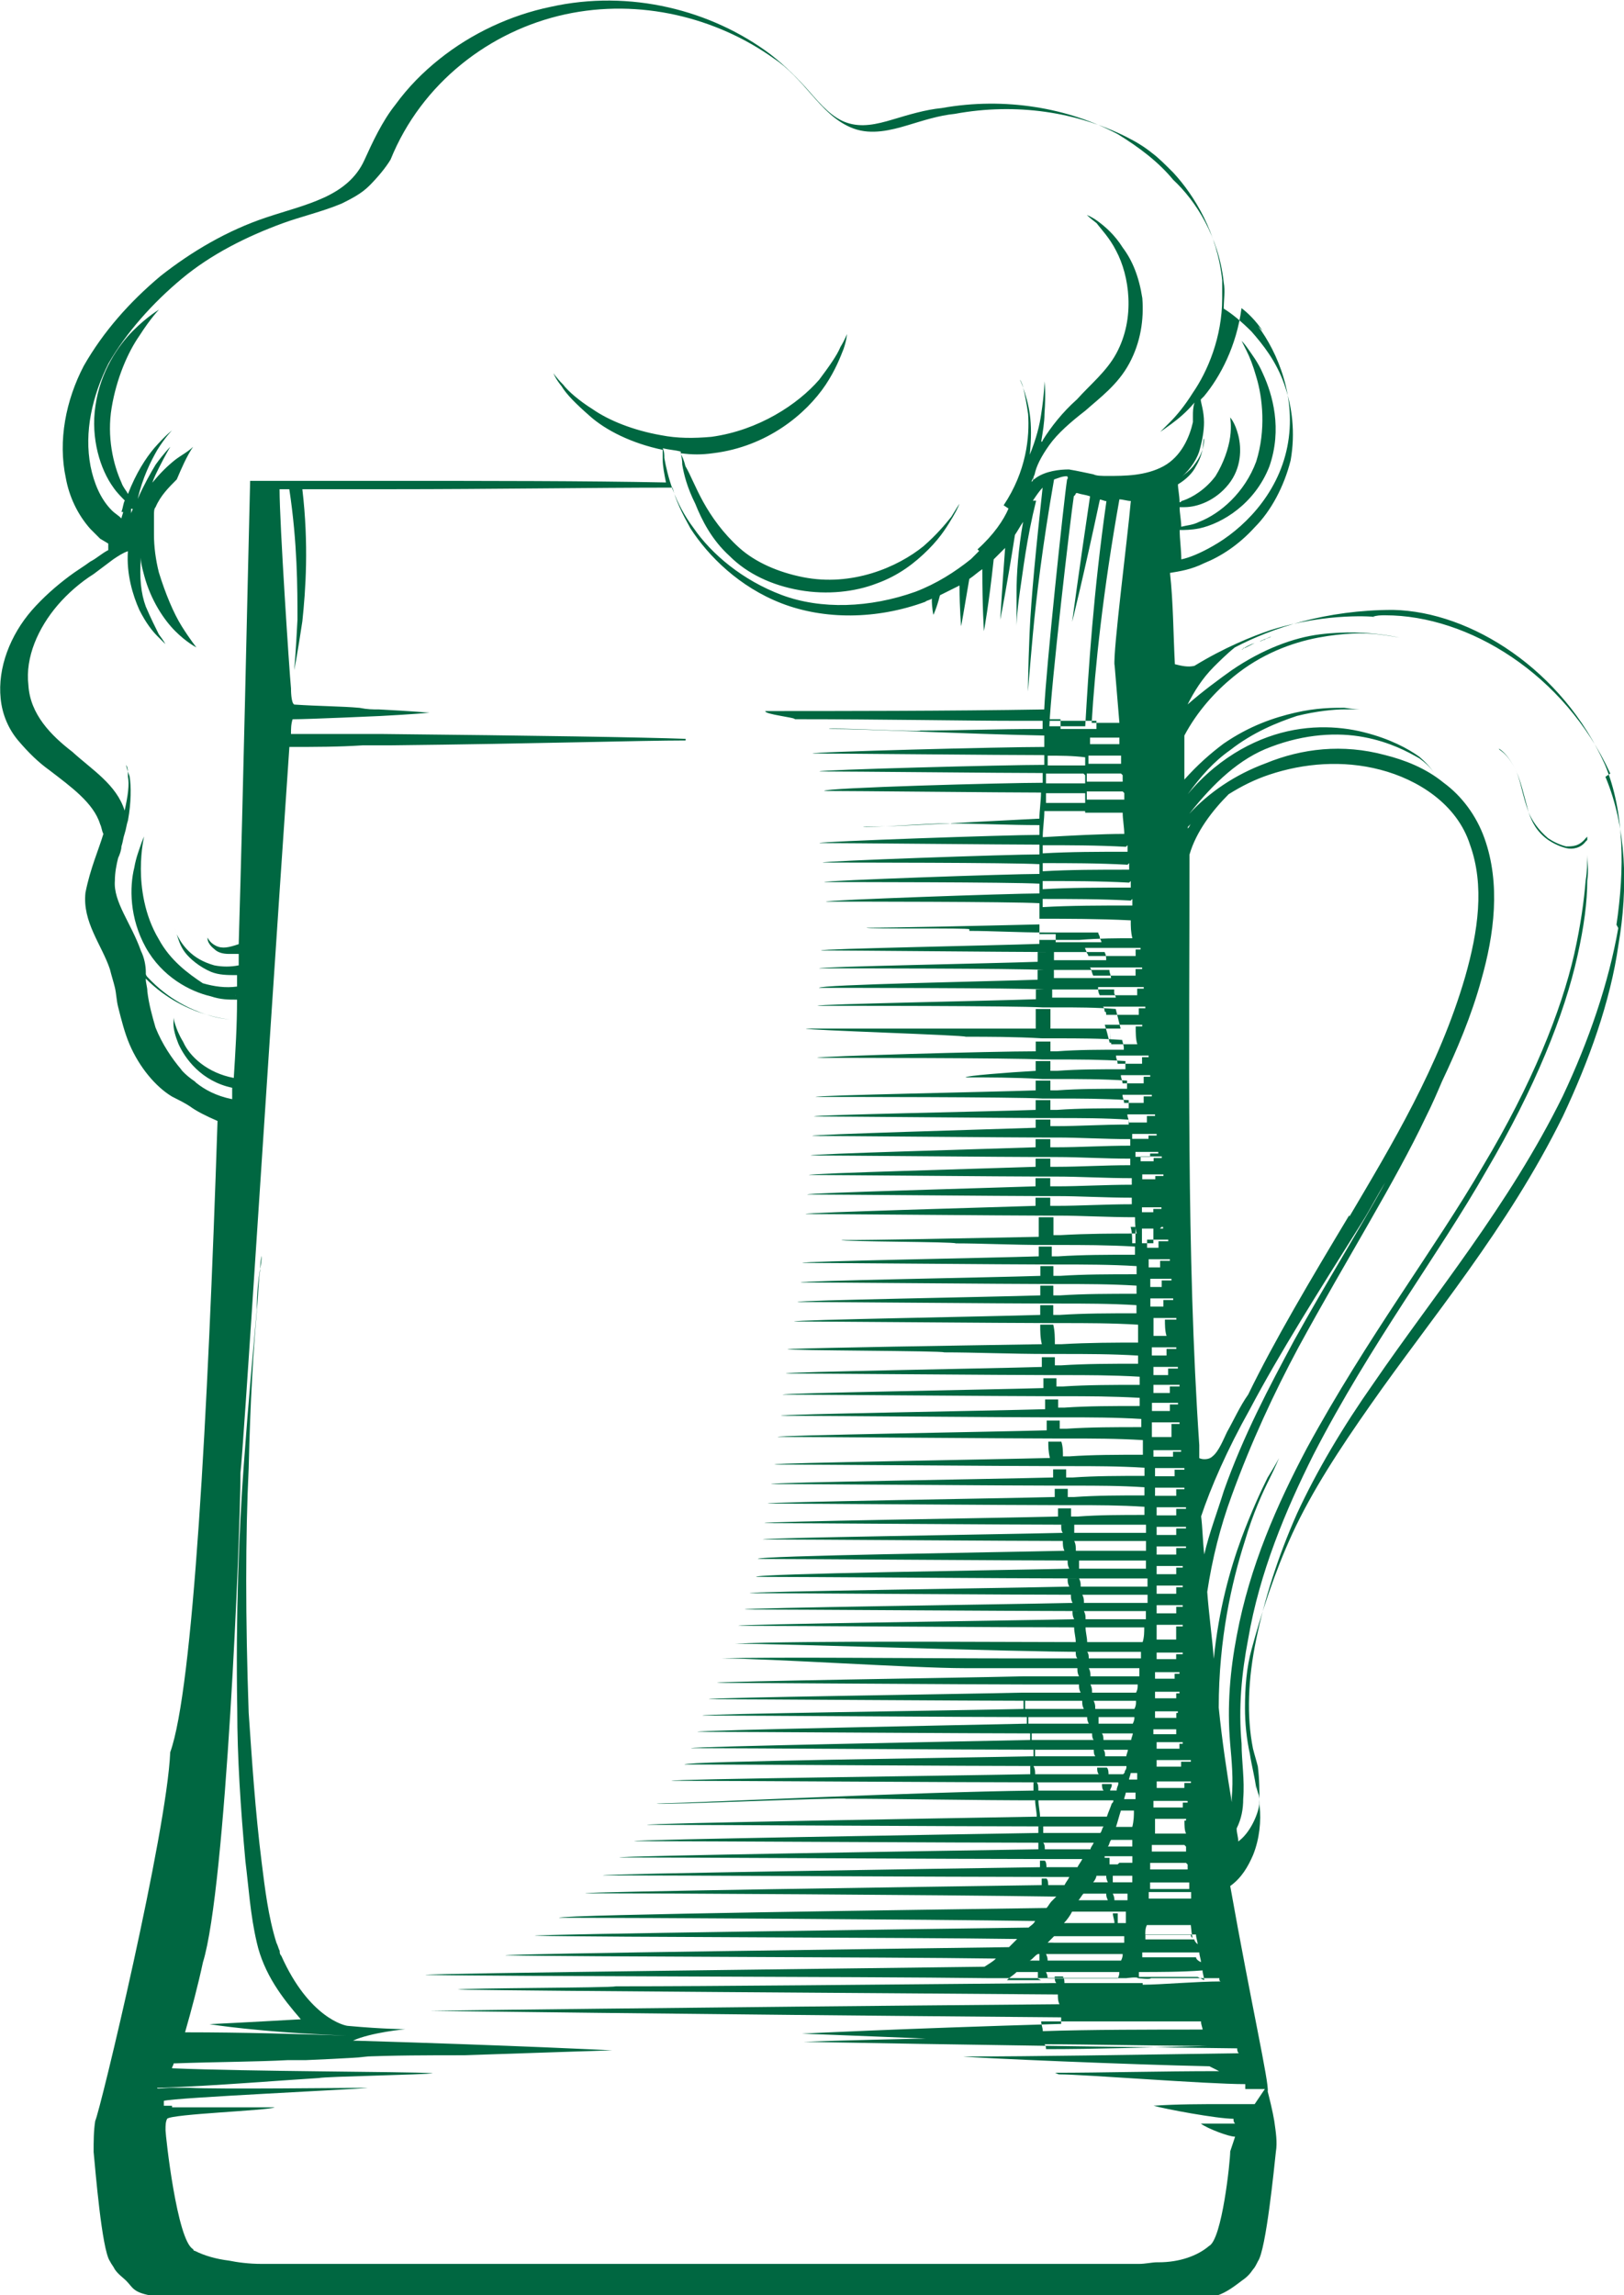 <?xml version="1.0" encoding="UTF-8" standalone="no"?>
<!-- Created with Inkscape (http://www.inkscape.org/) -->

<svg
   xmlns:dc="http://purl.org/dc/elements/1.1/"
   xmlns:cc="http://creativecommons.org/ns#"
   xmlns:rdf="http://www.w3.org/1999/02/22-rdf-syntax-ns#"
   xmlns:svg="http://www.w3.org/2000/svg"
   xmlns="http://www.w3.org/2000/svg"
   xmlns:sodipodi="http://sodipodi.sourceforge.net/DTD/sodipodi-0.dtd"
   xmlns:inkscape="http://www.inkscape.org/namespaces/inkscape"
   width="95.6"
   height="135.063"
   viewBox="0 0 25.294 35.736"
   version="1.1"
   id="svg1145"
   inkscape:version="0.92.2 5c3e80d, 2017-08-06"
   sodipodi:docname="icon-beer.svg">
  <defs
     id="defs1139" />
  <sodipodi:namedview
     id="base"
     pagecolor="#ffffff"
     bordercolor="#666666"
     borderopacity="1.0"
     inkscape:pageopacity="0.0"
     inkscape:pageshadow="2"
     inkscape:zoom="8.0524331"
     inkscape:cx="26.151258"
     inkscape:cy="77.397455"
     inkscape:document-units="mm"
     inkscape:current-layer="layer1"
     showgrid="false"
     fit-margin-top="0"
     fit-margin-left="0"
     fit-margin-right="0"
     fit-margin-bottom="0"
     units="px"
     inkscape:window-width="1920"
     inkscape:window-height="1052"
     inkscape:window-x="0"
     inkscape:window-y="316"
     inkscape:window-maximized="1" />
  <g
     inkscape:label="Layer 1"
     inkscape:groupmode="layer"
     id="layer1"
     transform="translate(-91.482,-129.814)">
    <path
       style="clip-rule:evenodd;fill:#006741;fill-opacity:1;fill-rule:nonzero;stroke-width:0.025;image-rendering:optimizeQuality;shape-rendering:geometricPrecision;text-rendering:geometricPrecision"
       inkscape:connector-curvature="0"
       id="path375"
       d="m 116.687,144.265 c -0.152,0.864 -0.457,1.753 -0.864,2.616 -0.838,1.702 -2.007,3.099 -2.946,4.47 -0.483,0.686 -0.889,1.372 -1.194,2.032 -0.305,0.686 -0.508,1.346 -0.635,1.956 -0.127,0.61 -0.152,1.194 -0.051,1.702 0.025,0.102 0.051,0.178 0.076,0.279 0.025,0.203 0.025,0.381 0.025,0.584 -0.025,0.178 -0.152,0.457 -0.33,0.584 0,-0.076 -0.025,-0.127 -0.025,-0.203 0.076,-0.152 0.102,-0.305 0.102,-0.457 0.025,-0.305 -0.025,-0.584 -0.025,-0.864 -0.051,-0.559 0,-1.092 0.102,-1.626 0.178,-1.041 0.584,-2.007 1.016,-2.87 0.889,-1.727 1.956,-3.124 2.692,-4.42 0.762,-1.295 1.219,-2.438 1.422,-3.353 0.102,-0.457 0.152,-0.838 0.152,-1.168 0.025,-0.152 0,-0.305 0,-0.406 0,-0.051 0,-0.127 0,-0.178 0,-0.025 0,-0.051 0,-0.076 0,0 0,-0.025 0,-0.025 l -0.025,0.025 c -0.102,0.127 -0.203,0.127 -0.305,0.127 -0.102,-0.025 -0.203,-0.076 -0.279,-0.127 -0.152,-0.127 -0.254,-0.279 -0.305,-0.406 -0.076,-0.279 -0.127,-0.508 -0.203,-0.66 -0.152,-0.305 -0.279,-0.305 -0.254,-0.33 -0.025,0 0.102,0.025 0.254,0.33 0.076,0.152 0.102,0.381 0.203,0.66 0.051,0.152 0.127,0.305 0.305,0.432 0.076,0.051 0.178,0.102 0.279,0.127 0.102,0.025 0.229,0 0.305,-0.102 l 0.025,-0.025 c 0,0 0,0.025 0,0.025 0,0.025 0,0.051 0,0.051 0,0.051 0,0.102 0,0.152 0,0.127 0,0.254 -0.025,0.406 -0.025,0.305 -0.076,0.686 -0.178,1.143 -0.203,0.889 -0.66,2.032 -1.422,3.302 -0.737,1.27 -1.803,2.667 -2.743,4.394 -0.457,0.864 -0.889,1.829 -1.092,2.921 -0.102,0.533 -0.152,1.092 -0.102,1.676 0.025,0.279 0.051,0.559 0.025,0.838 0,0.025 0,0.051 0,0.076 -0.076,-0.457 -0.152,-0.965 -0.203,-1.473 0,-1.067 0.203,-1.956 0.406,-2.591 0.127,-0.432 0.279,-0.762 0.381,-0.965 0.102,-0.203 0.152,-0.33 0.152,-0.33 0,0 -0.051,0.102 -0.178,0.305 -0.102,0.203 -0.254,0.533 -0.406,0.94 -0.178,0.483 -0.356,1.118 -0.432,1.88 -0.025,-0.33 -0.076,-0.686 -0.102,-1.041 0.076,-0.508 0.203,-1.016 0.381,-1.499 0.305,-0.838 0.66,-1.6 1.041,-2.311 0.762,-1.397 1.499,-2.565 1.981,-3.581 0.102,-0.203 0.178,-0.381 0.254,-0.559 0.229,-0.483 0.457,-1.016 0.61,-1.575 0.203,-0.711 0.305,-1.499 0.051,-2.21 -0.127,-0.356 -0.356,-0.66 -0.635,-0.864 -0.279,-0.229 -0.61,-0.356 -0.914,-0.432 -0.66,-0.178 -1.295,-0.102 -1.854,0.127 -0.483,0.178 -0.889,0.457 -1.194,0.787 0,0 0,0 0,0 0.381,-0.483 0.787,-0.864 1.27,-1.041 0.533,-0.203 1.041,-0.229 1.448,-0.152 0.406,0.076 0.686,0.229 0.864,0.33 0.178,0.127 0.229,0.229 0.229,0.229 0,0 -0.051,-0.102 -0.229,-0.254 -0.178,-0.127 -0.457,-0.279 -0.864,-0.381 -0.406,-0.102 -0.94,-0.127 -1.499,0.076 -0.279,0.102 -0.559,0.254 -0.838,0.483 -0.152,0.127 -0.279,0.254 -0.406,0.406 0.203,-0.279 0.406,-0.508 0.66,-0.686 0.356,-0.279 0.737,-0.432 1.041,-0.533 0.305,-0.076 0.584,-0.102 0.737,-0.102 0.178,0 0.254,0 0.254,0 0,0 -0.102,0 -0.254,-0.025 -0.178,0 -0.432,0 -0.762,0.076 -0.33,0.076 -0.711,0.203 -1.118,0.483 -0.203,0.152 -0.406,0.33 -0.61,0.559 0,-0.229 0,-0.457 0,-0.686 0.203,-0.381 0.483,-0.686 0.762,-0.914 0.432,-0.356 0.914,-0.533 1.321,-0.61 0.406,-0.076 0.711,-0.076 0.94,-0.051 0.203,0.025 0.33,0.051 0.33,0.051 0,0 -0.102,-0.025 -0.305,-0.051 -0.203,-0.025 -0.533,-0.051 -0.94,0 -0.406,0.051 -0.889,0.229 -1.372,0.559 -0.178,0.127 -0.457,0.33 -0.686,0.533 0.102,-0.203 0.229,-0.406 0.406,-0.584 0.076,-0.076 0.203,-0.203 0.33,-0.305 0.584,-0.305 1.422,-0.584 2.464,-0.584 1.219,0.025 2.642,0.94 3.302,2.413 0.305,0.737 0.305,1.626 0.178,2.489 z m -7.62,13.259 c 0,-0.025 0.025,-0.076 0.025,-0.102 0.025,0 0.076,0 0.102,0 0,0.025 0,0.076 0,0.102 -0.051,0 -0.076,0 -0.127,0 z m -0.076,0.305 c 0,-0.025 0.025,-0.076 0.025,-0.102 0.051,0 0.102,0 0.152,0 0,0.025 0,0.076 0,0.102 -0.051,0 -0.127,0 -0.178,0 z m -0.127,0.432 c 0.025,-0.076 0.051,-0.178 0.076,-0.254 0.076,0 0.152,0 0.203,0 0,0.076 0,0.152 -0.025,0.254 -0.102,0 -0.178,0 -0.279,0 z m -0.025,0.305 c -0.025,0 -0.051,0 -0.102,0 0.025,-0.025 0.025,-0.076 0.051,-0.102 0,0 0.025,0 0.025,0 0.102,0 0.203,0 0.305,0 0,0.025 0,0.076 0,0.102 -0.102,0 -0.178,0 -0.279,0 z m 0.051,0.279 c -0.051,0 -0.076,0 -0.127,0 0,0 0,0 0,0 0,-0.025 0,-0.051 0,-0.102 -0.025,0 -0.051,0 -0.076,0 0,0 0,0 0,-0.025 0.025,0 0.051,0 0.076,0 0.051,0 0.076,0 0.127,0 0.076,0 0.152,0 0.229,0 0,0.025 0,0.076 0,0.102 -0.076,0 -0.152,0 -0.203,0 z m 0.051,0.279 c -0.025,0 -0.076,0 -0.102,0 0,0 -0.025,0 -0.025,0 0,-0.025 0,-0.051 0,-0.102 -0.025,0 -0.076,0 -0.102,0 0,0.025 0,0.051 0.025,0.102 -0.076,0 -0.152,0 -0.229,0 0.025,-0.025 0.051,-0.076 0.051,-0.102 0.102,0 0.178,0 0.279,0 0.025,0 0.076,0 0.102,0 0.051,0 0.102,0 0.178,0 0,0.025 0,0.076 0,0.102 -0.051,0 -0.102,0 -0.152,0 z m 0.051,0.279 c -0.025,0 -0.051,0 -0.102,0 -0.025,0 -0.025,0 -0.051,0 0,-0.025 0,-0.051 -0.025,-0.102 -0.025,0 -0.076,0 -0.102,0 0,0.025 0,0.051 0.025,0.102 -0.152,0 -0.305,0 -0.457,0 0.025,-0.025 0.051,-0.076 0.076,-0.102 0,0 0,0 0,0 0.152,0 0.33,0 0.483,0 0.025,0 0.076,0 0.102,0 0.025,0 0.076,0 0.102,0 0,0.025 0,0.076 0,0.102 -0.025,0 -0.051,0 -0.076,0 z m -0.025,0.356 c -0.025,0 -0.051,0 -0.076,0 0,-0.025 0,-0.051 0,-0.076 0,-0.025 0,-0.051 0,-0.076 -0.025,0 -0.051,0 -0.076,0 0,0.051 0.025,0.102 0.025,0.152 -0.254,0 -0.533,0 -0.787,0 0.051,-0.051 0.102,-0.127 0.127,-0.178 0.254,0 0.483,0 0.737,0 0.025,0 0.051,0 0.076,0 0,0 0.025,0 0.025,0 0,0.025 0,0.051 0,0.076 0,0.025 0,0.076 0,0.102 -0.025,0 -0.025,0 -0.051,0 z m -1.092,0.305 c -0.025,0 -0.051,0 -0.076,0 0.025,-0.025 0.051,-0.051 0.076,-0.076 0,0 0.025,-0.025 0.025,-0.025 0.356,0 0.711,0 1.092,0 0,0.025 0,0.051 0,0.102 -0.381,0 -0.737,0 -1.092,0 z m 0.051,0.279 c -0.025,0 -0.076,0 -0.102,0 0,0 -0.025,0 -0.025,0 0,-0.025 0,-0.051 -0.025,-0.102 -0.025,0 -0.076,0 -0.102,0 0,0.025 0,0.051 0,0.102 -0.051,0 -0.102,0 -0.152,0 0.051,-0.025 0.076,-0.076 0.127,-0.102 0.051,0 0.102,0 0.178,0 0.025,0 0.076,0 0.102,0 0.33,0 0.686,0 1.041,0 0,0.025 0,0.051 -0.025,0.102 -0.356,0 -0.686,0 -1.016,0 z m -0.229,0.305 c -0.178,0 -0.356,0 -0.533,0 0.051,-0.051 0.102,-0.076 0.152,-0.127 0.178,0 0.33,0 0.508,0 0.051,0 0.076,0 0.127,0 0.305,0 0.635,0 0.965,0 0,0.025 0,0.051 -0.025,0.102 -0.305,0 -0.635,0 -0.94,0 -0.051,0 -0.076,0 -0.127,0 0,0 0,0 -0.025,0 0,-0.025 0,-0.051 -0.025,-0.102 -0.051,0 -0.076,0 -0.127,0 0,0.025 0,0.051 0,0.102 z m 3.327,1.93 v 0 c -0.152,0 -0.305,0 -0.432,0 -0.406,0 -0.762,0 -1.143,0.025 0.178,0.051 0.991,0.203 1.245,0.203 0,0.025 0,0.051 0.025,0.076 0.152,0 0.279,0 0.432,0 v 0 c -0.152,0 -0.279,0 -0.432,0 -0.178,0 -0.356,0 -0.533,0 0.102,0.076 0.432,0.203 0.533,0.203 -0.025,0.076 -0.051,0.152 -0.076,0.229 0,0.152 -0.127,1.372 -0.33,1.473 -0.178,0.152 -0.457,0.254 -0.787,0.254 0,0 -0.025,0 -0.025,0 -0.076,0 -0.178,0.025 -0.279,0.025 -2.261,0 -4.496,0 -6.756,0 -0.025,0 -0.051,0 -0.076,0 -0.025,0 -0.051,0 -0.076,0 -2.261,0 -4.496,0 -6.756,0 -0.203,0 -0.381,-0.025 -0.508,-0.051 -0.203,-0.025 -0.381,-0.076 -0.533,-0.152 0,0 -0.025,0 -0.025,-0.025 -0.254,-0.127 -0.432,-1.778 -0.432,-1.854 0,-0.076 0,-0.127 0.025,-0.178 -0.025,0 -0.051,0 0,0 -0.102,0 -0.178,0 -0.279,0 0.102,0 0.203,0 0.279,0 v 0 c 0.076,-0.076 1.575,-0.127 1.676,-0.178 -0.152,0 -1.422,0 -1.6,0 0,0 0,0 0,-0.025 -0.051,0 -0.076,0 -0.127,0 0,-0.025 0,-0.051 0,-0.076 -0.076,0 -0.127,0 0,0 0.178,-0.051 2.997,-0.178 3.175,-0.203 -0.305,0 -2.388,0.025 -2.769,0 -0.076,0 -0.178,0 -0.279,0 -0.127,0 -0.254,0.025 -0.229,0 0.025,0 0.025,0 0.051,0 -0.102,0 -0.203,0 -0.305,0 v 0 c 0.102,0 0.203,0 0.305,0 0.762,-0.025 2.032,-0.127 2.464,-0.152 0.102,-0.025 1.676,-0.051 1.778,-0.076 -0.483,-0.025 -2.845,-0.025 -4.064,-0.076 v 0 c 0,-0.025 0.025,-0.051 0.025,-0.076 0.711,-0.025 1.295,-0.025 1.778,-0.051 0.076,0 0.152,0 0.229,0 0.025,0 0.051,0 0.051,0 0.61,-0.025 0.965,-0.051 0.965,-0.051 0,0 -0.051,0 -0.152,0 0.559,-0.025 1.092,-0.025 1.651,-0.025 1.473,-0.051 2.311,-0.076 2.311,-0.076 0,0 -1.473,-0.076 -4.039,-0.152 0.279,-0.127 0.813,-0.178 0.813,-0.178 0,0 -0.33,0 -0.889,-0.051 -0.051,0 -0.61,-0.127 -1.041,-1.092 -0.025,-0.025 -0.025,-0.051 -0.025,-0.076 -0.025,-0.051 -0.025,-0.076 -0.051,-0.127 -0.127,-0.406 -0.178,-0.838 -0.229,-1.245 -0.102,-0.813 -0.152,-1.6 -0.203,-2.337 -0.051,-1.473 -0.051,-2.743 0,-3.81 0.025,-1.067 0.076,-1.88 0.127,-2.438 0.025,-0.279 0.025,-0.483 0.051,-0.635 0,-0.152 0.025,-0.229 0.025,-0.229 0,0 0,0.076 -0.025,0.203 -0.025,0.152 -0.051,0.356 -0.051,0.635 -0.051,0.559 -0.127,1.372 -0.203,2.413 -0.076,1.041 -0.127,2.337 -0.102,3.81 0,0.737 0.051,1.524 0.127,2.362 0.051,0.406 0.076,0.838 0.178,1.27 0.051,0.229 0.152,0.457 0.279,0.66 0.127,0.203 0.254,0.356 0.406,0.533 -0.889,0.051 -1.422,0.076 -1.422,0.076 0,0 0.762,0.127 2.134,0.178 -0.762,-0.025 -1.6,-0.051 -2.515,-0.051 0.102,-0.356 0.203,-0.737 0.279,-1.092 0.356,-1.143 0.584,-6.655 0.584,-7.62 0.051,-0.432 0.356,-5.359 0.762,-11.303 0.406,0 0.762,0 1.143,-0.025 0.025,0 0.025,0 0.051,0 0,0 0,0 0,0 0.127,0 0.254,0 0.381,0 2.286,-0.025 3.912,-0.076 4.597,-0.076 0,0 0,0 0,-0.025 -0.686,-0.025 -2.337,-0.051 -4.75,-0.076 0,0 0,0 0,0 -0.102,0 -0.203,0 -0.279,0 0,0 0,0 0,0 -0.076,0 -0.152,0 -0.229,0 -0.051,0 -0.127,0 -0.178,0 0,0 0,0 -0.025,0 -0.229,0 -0.457,0 -0.686,0 0,-0.076 0,-0.152 0.025,-0.229 0.254,0 1.372,-0.051 1.372,-0.051 v 0 c 0.483,-0.025 0.762,-0.051 0.762,-0.051 0,0 -0.279,-0.025 -0.787,-0.051 -0.102,0 -0.178,0 -0.305,-0.025 -0.279,-0.025 -0.635,-0.025 -1.016,-0.051 v 0 c -0.051,-0.025 -0.051,-0.229 -0.051,-0.254 -0.025,-0.254 -0.178,-2.565 -0.178,-3.099 0.051,0 0.102,0 0.152,0 0.127,0.838 0.127,1.549 0.127,2.032 -0.025,0.508 -0.051,0.787 -0.051,0.787 0,0 0.051,-0.254 0.127,-0.762 0.051,-0.483 0.102,-1.194 0,-2.057 0.432,0 0.889,0 1.346,0 1.626,0 3.15,-0.025 4.42,-0.025 0.051,0.203 0.152,0.406 0.279,0.635 0.279,0.432 0.762,0.914 1.422,1.168 0.66,0.254 1.473,0.254 2.235,-0.025 0.025,-0.025 0.076,-0.025 0.102,-0.051 0,0.152 0.025,0.254 0.025,0.254 0,0 0.051,-0.102 0.102,-0.305 0.102,-0.051 0.203,-0.102 0.305,-0.152 0,0.381 0.025,0.635 0.025,0.635 0,0 0.051,-0.279 0.127,-0.737 0.076,-0.051 0.127,-0.102 0.203,-0.152 0,0.61 0.025,0.965 0.025,0.965 0,0 0.076,-0.406 0.152,-1.118 v 0 c 0.051,-0.051 0.127,-0.127 0.178,-0.178 -0.051,0.686 -0.076,1.118 -0.076,1.118 0,0 0.102,-0.508 0.229,-1.321 0.051,-0.076 0.076,-0.127 0.127,-0.203 -0.076,0.432 -0.102,0.813 -0.102,1.092 0,0.356 0,0.533 0,0.533 0,0 0,-0.178 0.051,-0.533 0.051,-0.33 0.102,-0.813 0.254,-1.422 h -0.051 c 0.051,-0.076 0.102,-0.152 0.152,-0.203 -0.102,0.94 -0.178,1.702 -0.203,2.261 -0.025,0.584 -0.025,0.914 -0.025,0.914 0,0 0.025,-0.33 0.076,-0.889 0.051,-0.559 0.152,-1.397 0.33,-2.413 0.076,-0.025 0.127,-0.051 0.203,-0.051 0,0 0.025,0.025 0,0.051 0,0 0,0 0,0 -0.051,0.33 -0.33,2.972 -0.356,3.581 -1.473,0.025 -3.277,0.025 -4.343,0.025 -0.025,0.051 0.483,0.102 0.457,0.127 1.372,0 2.718,0.025 3.429,0.025 0.127,0 0.279,0 0.432,0 0.102,0 0.203,0 0.279,0 0.178,0 0.381,0 0.559,0 0,0.025 0,0.051 0,0.076 0,0.025 0,0.025 0,0.051 -0.203,0 -0.381,0 -0.559,0 0,-0.051 0,-0.102 0,-0.152 -0.102,0 -0.203,0 -0.279,0 0,0.051 0,0.102 0,0.152 -0.737,0 -1.372,0.025 -1.905,0.025 0.025,0.025 -1.448,-0.051 -1.422,-0.025 0.61,0 2.057,0.076 3.353,0.102 0,0.051 0,0.102 0,0.178 -0.66,0 -3.632,0.076 -3.607,0.102 0.508,0 2.946,0.025 3.607,0.025 0,0.051 0,0.102 0,0.152 -0.61,0 -3.505,0.076 -3.505,0.102 0.483,0 2.896,0.025 3.48,0.025 0,0.051 0,0.102 0,0.152 -0.584,0 -3.404,0.076 -3.404,0.127 0.457,0 2.819,0.025 3.378,0.025 0,0.127 -0.025,0.279 -0.025,0.406 -1.067,0.051 -2.21,0.127 -2.743,0.127 0,0.025 1.372,-0.076 1.372,-0.051 0.406,0 0.889,0.025 1.372,0.025 0,0.051 0,0.102 0,0.152 -0.483,0 -3.429,0.102 -3.429,0.127 0.406,0 2.946,0.025 3.429,0.025 0,0.051 0,0.102 0,0.152 -0.457,0 -3.378,0.102 -3.378,0.127 0.381,0 2.921,0 3.378,0.025 0,0.051 0,0.102 0,0.152 -0.457,0 -3.353,0.102 -3.353,0.127 0.381,0 2.896,0 3.353,0.025 0,0.051 0,0.102 0,0.152 -0.432,0 -3.327,0.102 -3.327,0.127 0.381,0 2.87,0 3.327,0.025 0,0.102 0,0.229 0,0.33 -1.067,0.025 -2.21,0.051 -2.692,0.051 0,0.025 1.6,0 1.6,0.025 0,0 0,0.025 0,0.025 0.356,0 0.762,0.025 1.194,0.025 0.076,0 0.178,0 0.254,0 0.178,0 0.381,0 0.559,0 0,0.025 0.025,0.051 0.025,0.076 0,0.025 0.025,0.051 0.025,0.076 -0.203,0 -0.406,0 -0.61,0 -0.025,0 -0.076,0 -0.102,0 0,-0.051 0,-0.102 0,-0.127 -0.076,0 -0.178,0 -0.254,0 0,0.051 0,0.102 0,0.152 -0.686,0.025 -3.404,0.076 -3.404,0.102 0.356,0 3.073,0.025 3.505,0.025 0.076,0 0.152,0 0.254,0 0.203,0 0.432,0 0.66,0 0.025,0.051 0.025,0.076 0.025,0.127 -0.254,0 -0.483,0 -0.711,0 -0.025,0 -0.076,0 -0.102,0 0,-0.051 0,-0.102 0,-0.127 -0.076,0 -0.178,0 -0.254,0 0,0.051 0,0.102 0,0.152 -0.686,0.025 -3.404,0.076 -3.404,0.102 0.356,0 3.073,0 3.505,0.025 0.076,0 0.152,0 0.254,0 0.254,0 0.508,0 0.762,0 0,0.051 0.025,0.076 0.025,0.127 -0.279,0 -0.533,0 -0.787,0 -0.025,0 -0.076,0 -0.102,0 0,-0.051 0,-0.102 0,-0.127 -0.076,0 -0.152,0 -0.254,0 0,0.051 0,0.102 0,0.152 -0.686,0.025 -3.404,0.076 -3.404,0.127 0.356,0 3.073,0 3.505,0.025 0.076,0 0.152,0 0.254,0 0.279,0 0.559,0 0.838,0 0,0.025 0,0.025 0,0.051 0,0.025 0.025,0.051 0.025,0.076 -0.305,0 -0.61,0 -0.889,0 -0.025,0 -0.076,0 -0.102,0 0,-0.051 0,-0.102 0,-0.127 -0.076,0 -0.152,0 -0.254,0 0,0.051 0,0.102 0,0.152 -0.686,0.025 -3.404,0.076 -3.404,0.102 0.356,0 3.073,0 3.505,0.025 0.076,0 0.152,0 0.229,0 0.305,0 0.61,0 0.914,0.025 0.025,0.102 0.051,0.203 0.076,0.305 -0.305,0 -0.635,0 -0.991,0 -0.025,0 -0.076,0 -0.102,0 0,-0.102 0,-0.203 0,-0.305 -0.076,0 -0.152,0 -0.229,0 0,0.102 0,0.203 0,0.305 -1.422,0 -3.048,0 -3.581,0 0,0.025 2.489,0.102 2.489,0.127 0.356,0 0.762,0 1.194,0.025 0.076,0 0.152,0 0.229,0 0.33,0 0.66,0 1.016,0.025 0,0.025 0.025,0.076 0.025,0.127 0,0 0,0 0,0.025 -0.381,0 -0.711,0 -1.041,0.025 -0.025,0 -0.076,0 -0.102,0 0,-0.051 0,-0.102 0,-0.152 -0.076,0 -0.152,0 -0.229,0 0,0.051 0,0.102 0,0.152 -0.686,0 -3.404,0.076 -3.404,0.102 0.356,0 3.073,0 3.505,0.025 0.076,0 0.152,0 0.229,0 0.33,0 0.686,0 1.067,0.025 0,0.051 0,0.076 0,0.127 -0.381,0 -0.737,0 -1.067,0.025 -0.025,0 -0.076,0 -0.102,0 0,-0.051 0,-0.102 0,-0.152 -0.076,0 -0.152,0 -0.229,0 0,0.051 0,0.102 0,0.152 -0.432,0.025 -1.092,0.076 -1.092,0.102 0.356,0 0.762,0 1.194,0.025 0.076,0 0.152,0 0.229,0 0.33,0 0.711,0 1.092,0.025 0,0.051 0,0.076 0,0.127 -0.381,0 -0.762,0 -1.092,0.025 -0.025,0 -0.076,0 -0.102,0 0,-0.051 0,-0.102 0,-0.152 -0.076,0 -0.152,0 -0.229,0 0,0.051 0,0.102 0,0.152 -0.686,0.025 -3.429,0.076 -3.429,0.102 0.356,0 3.099,0 3.531,0.025 0.076,0 0.152,0 0.229,0 0.356,0 0.711,0 1.118,0.025 0,0.051 0,0.076 0,0.127 -0.381,0 -0.762,0 -1.118,0.025 -0.025,0 -0.076,0 -0.102,0 0,-0.051 0,-0.102 0,-0.152 -0.076,0 -0.152,0 -0.229,0 0,0.051 0,0.102 0,0.152 -0.686,0.025 -3.454,0.076 -3.454,0.102 0.356,0 3.099,0.025 3.556,0.025 0.076,0 0.152,0 0.229,0 0.356,0 0.737,0 1.118,0.025 0,0.025 0,0.051 0,0.076 -0.406,0 -0.787,0.025 -1.118,0.025 -0.025,0 -0.076,0 -0.102,0 0,-0.025 0,-0.076 0,-0.102 -0.076,0 -0.152,0 -0.229,0 0,0.051 0,0.076 0,0.127 -0.711,0.025 -3.48,0.102 -3.48,0.127 0.356,0 3.124,0.025 3.581,0.025 0.076,0 0.152,0 0.229,0 0.356,0 0.737,0.025 1.143,0.025 0,0.025 0,0.051 0,0.102 -0.406,0 -0.787,0.025 -1.143,0.025 -0.025,0 -0.076,0 -0.102,0 0,-0.051 0,-0.076 0,-0.127 -0.076,0 -0.152,0 -0.229,0 0,0.051 0,0.076 0,0.127 -0.711,0.025 -3.505,0.102 -3.505,0.127 0.381,0 3.124,0.025 3.607,0.025 0.076,0 0.152,0 0.229,0 0.356,0 0.737,0.025 1.143,0.025 0,0.025 0,0.051 0,0.102 -0.406,0 -0.787,0.025 -1.143,0.025 -0.025,0 -0.076,0 -0.102,0 0,-0.051 0,-0.076 0,-0.127 -0.076,0 -0.152,0 -0.229,0 0,0.051 0,0.076 0,0.127 -0.711,0.025 -3.531,0.102 -3.531,0.127 0.381,0 3.15,0.025 3.632,0.025 0.076,0 0.152,0 0.229,0 0.356,0 0.762,0.025 1.168,0.025 0,0.025 0,0.051 0,0.102 -0.406,0 -0.813,0.025 -1.168,0.025 -0.025,0 -0.076,0 -0.102,0 0,-0.051 0,-0.076 0,-0.127 -0.076,0 -0.152,0 -0.229,0 0,0.051 0,0.076 0,0.127 -0.711,0.025 -3.556,0.102 -3.556,0.127 0.381,0 3.175,0.025 3.658,0.025 0.076,0 0.152,0 0.229,0 0.356,0 0.762,0.025 1.168,0.025 0,0.025 0,0.051 0,0.102 -0.406,0 -0.813,0.025 -1.168,0.025 -0.025,0 -0.076,0 -0.102,0 0,-0.051 0,-0.076 0,-0.127 -0.076,0 -0.152,0 -0.229,0 0,0.051 0,0.076 0,0.127 -0.737,0.025 -3.581,0.102 -3.581,0.127 0.381,0 3.2,0.025 3.708,0.025 0.076,0 0.152,0 0.229,0 0.356,0 0.762,0.025 1.194,0.025 0,0.076 0,0.178 0.025,0.254 -0.356,0 -0.762,0 -1.194,0.025 -0.025,0 -0.076,0 -0.102,0 0,-0.102 0,-0.178 0,-0.279 -0.076,0 -0.152,0 -0.229,0 0,0.102 0,0.203 0,0.305 -1.245,0.025 -2.515,0.051 -3.073,0.051 0,0.025 1.778,0.025 1.778,0.051 0.406,0 0.889,0.025 1.397,0.025 0.076,0 0.152,0 0.203,0 0.381,0 0.762,0 1.194,0.025 0,0.051 0,0.076 0,0.127 -0.432,0 -0.813,0 -1.194,0.025 -0.025,0 -0.076,0 -0.102,0 0,-0.051 0,-0.102 0,-0.152 -0.076,0 -0.152,0 -0.203,0 0,0.051 0,0.102 0,0.152 -0.762,0.025 -3.683,0.076 -3.683,0.102 0.432,0 3.277,0.025 3.81,0.025 0.076,0 0.152,0 0.203,0 0.381,0 0.787,0 1.194,0.025 0,0.051 0,0.076 0,0.127 -0.432,0 -0.813,0 -1.194,0.025 -0.025,0 -0.076,0 -0.102,0 0,-0.051 0,-0.102 0,-0.152 -0.076,0 -0.152,0 -0.203,0 0,0.051 0,0.102 0,0.152 -0.762,0.025 -3.734,0.076 -3.734,0.102 0.432,0 3.302,0.025 3.835,0.025 0.076,0 0.152,0 0.203,0 0.381,0 0.787,0 1.194,0.025 0,0.051 0,0.076 0,0.127 -0.432,0 -0.813,0 -1.194,0.025 -0.025,0 -0.076,0 -0.102,0 0,-0.051 0,-0.102 0,-0.152 -0.076,0 -0.152,0 -0.203,0 0,0.051 0,0.102 0,0.152 -0.787,0.025 -3.785,0.076 -3.785,0.102 0.432,0 3.327,0.025 3.886,0.025 0.076,0 0.127,0 0.203,0 0.381,0 0.787,0 1.194,0.025 0,0.051 0,0.076 0,0.127 -0.432,0 -0.813,0 -1.194,0.025 -0.025,0 -0.076,0 -0.102,0 0,-0.051 0,-0.102 0,-0.152 -0.076,0 -0.152,0 -0.203,0 0,0.051 0,0.102 0,0.152 -0.787,0.025 -3.835,0.076 -3.835,0.102 0.457,0 3.378,0.025 3.962,0.025 0.076,0 0.127,0 0.203,0 0.381,0 0.787,0 1.194,0.025 0,0.102 0,0.178 0,0.279 -0.356,0 -0.762,0 -1.194,0.025 -0.025,0 -0.076,0 -0.102,0 0,-0.102 0,-0.203 -0.025,-0.305 -0.076,0 -0.152,0 -0.203,0 0,0.102 0,0.203 0.025,0.305 -1.549,0.025 -3.302,0.051 -3.962,0.076 0,0.025 2.438,0.025 2.438,0.051 0.483,0 1.041,0.025 1.626,0.025 0.076,0 0.127,0 0.203,0 0.381,0 0.787,0 1.194,0.025 0,0.051 0,0.076 0,0.127 -0.406,0 -0.813,0 -1.194,0.025 -0.025,0 -0.076,0 -0.102,0 0,-0.051 0,-0.102 0,-0.127 -0.076,0 -0.127,0 -0.203,0 0,0.051 0,0.102 0,0.152 -0.838,0.025 -3.988,0.076 -3.988,0.102 0.508,0 3.48,0.025 4.115,0.025 0.076,0 0.127,0 0.203,0 0.381,0 0.762,0 1.194,0.025 0,0.051 0,0.076 0,0.127 -0.406,0 -0.813,0 -1.194,0.025 -0.025,0 -0.076,0 -0.102,0 0,-0.051 0,-0.102 0,-0.127 -0.076,0 -0.127,0 -0.203,0 0,0.051 0,0.102 0,0.152 -0.838,0.025 -4.039,0.076 -4.064,0.102 0.508,0 3.531,0.025 4.166,0.025 0.076,0 0.127,0 0.203,0 0.381,0 0.762,0 1.194,0.025 0,0.051 0,0.076 0,0.127 -0.406,0 -0.813,0 -1.168,0.025 -0.025,0 -0.076,0 -0.102,0 0,-0.051 0,-0.102 0,-0.127 -0.076,0 -0.127,0 -0.203,0 0,0.051 0,0.102 0,0.152 -0.864,0.025 -4.115,0.076 -4.115,0.102 0.533,0 3.581,0.025 4.242,0.025 0.076,0 0.127,0 0.203,0 0.381,0 0.762,0 1.168,0.025 0,0.051 0,0.076 0,0.127 -0.406,0 -0.787,0 -1.168,0.025 -0.025,0 -0.076,0 -0.102,0 0,-0.051 0,-0.102 0,-0.127 -0.076,0 -0.127,0 -0.203,0 0,0.051 0,0.102 0,0.152 -0.889,0.025 -4.191,0.076 -4.191,0.102 0.533,0 3.632,0.025 4.318,0.025 0.076,0 0.127,0 0.203,0 0.381,0 0.762,0 1.168,0.025 0,0.076 0,0.127 0,0.203 0,0 0,0.025 0,0.025 -0.406,0 -0.787,0 -1.143,0.025 -0.025,0 -0.076,0 -0.102,0 0,-0.076 0,-0.152 -0.025,-0.229 -0.076,0 -0.127,0 -0.203,0 0,0.076 0,0.152 0.025,0.254 -0.914,0.025 -4.293,0.076 -4.293,0.102 0.559,0 3.683,0.025 4.42,0.025 0.076,0 0.127,0 0.203,0 0.356,0 0.737,0 1.143,0.025 0,0.051 0,0.076 0,0.127 -0.381,0 -0.762,0 -1.118,0.025 -0.025,0 -0.076,0 -0.102,0 0,-0.051 0,-0.076 0,-0.127 -0.076,0 -0.127,0 -0.203,0 0,0.051 0,0.102 0,0.127 -0.94,0.025 -4.394,0.076 -4.394,0.102 0.584,0 3.734,0.025 4.521,0.025 0.076,0 0.127,0 0.203,0 0.356,0 0.711,0 1.092,0.025 0,0.051 0,0.076 0,0.127 -0.381,0 -0.737,0 -1.092,0.025 -0.025,0 -0.076,0 -0.102,0 0,-0.051 0,-0.076 0,-0.127 -0.076,0 -0.127,0 -0.203,0 0,0.051 0,0.102 0,0.127 -0.965,0.025 -4.47,0.076 -4.47,0.102 0.61,0 3.81,0.025 4.597,0.025 0.076,0 0.127,0 0.203,0 0.33,0 0.686,0 1.067,0.025 0,0.051 0,0.076 0,0.127 -0.356,0 -0.711,0 -1.041,0.025 -0.051,0 -0.076,0 -0.102,0 0,-0.051 0,-0.076 0,-0.127 -0.076,0 -0.127,0 -0.203,0 0,0.051 0,0.102 0,0.127 -1.016,0.025 -4.572,0.076 -4.572,0.102 0.61,0 3.861,0.025 4.699,0.025 0.076,0 0.127,0 0.203,0 0.33,0 0.686,0 1.041,0 0,0.051 0,0.076 0,0.127 -0.356,0 -0.686,0 -1.016,0 -0.051,0 -0.076,0 -0.102,0 0,-0.051 0,-0.076 0,-0.127 -0.076,0 -0.127,0 -0.203,0 0,0.051 0,0.102 0.025,0.127 -1.041,0.025 -4.648,0.076 -4.674,0.102 0.635,0 3.912,0.025 4.801,0.025 0.076,0 0.127,0 0.178,0 0.33,0 0.66,0 0.991,0 0,0.051 0,0.102 0,0.152 -0.33,0 -0.66,0 -0.991,0 -0.051,0 -0.076,0 -0.102,0 0,-0.051 0,-0.102 -0.025,-0.152 -0.076,0 -0.127,0 -0.178,0 0,0.051 0,0.102 0.025,0.152 -1.067,0.025 -4.775,0.076 -4.775,0.127 0.686,0 4.013,0.025 4.902,0.025 0.051,0 0.127,0 0.178,0 0.305,0 0.635,0 0.965,0 0,0.051 0,0.076 0,0.127 -0.33,0 -0.635,0 -0.94,0 -0.051,0 -0.076,0 -0.102,0 0,-0.051 0,-0.076 0,-0.127 -0.076,0 -0.127,0 -0.178,0 0,0.051 0,0.076 0.025,0.127 -1.092,0.025 -4.877,0.076 -4.877,0.127 0.686,0 4.064,0.025 5.004,0.025 0.051,0 0.127,0 0.178,0 0.305,0 0.61,0 0.914,0 0,0.025 0,0.025 0,0.051 0,0.025 0,0.051 0,0.076 -0.305,0 -0.61,0 -0.914,0 -0.051,0 -0.076,0 -0.127,0 0,-0.051 0,-0.076 -0.025,-0.127 -0.051,0 -0.127,0 -0.178,0 0,0.051 0,0.076 0.025,0.127 -1.118,0.025 -4.978,0.076 -4.978,0.102 0.711,0 4.14,0.025 5.131,0.025 0.051,0 0.127,0 0.178,0 0.279,0 0.584,0 0.889,0 0,0.051 0,0.076 0,0.127 -0.305,0 -0.584,0 -0.864,0 -0.051,0 -0.076,0 -0.127,0 0,-0.051 0,-0.076 -0.025,-0.127 -0.051,0 -0.127,0 -0.178,0 0,0.051 0,0.076 0.025,0.127 -1.168,0.025 -5.105,0.076 -5.105,0.102 0.737,0 4.216,0.025 5.232,0.025 0.051,0 0.127,0 0.178,0 0.279,0 0.559,0 0.838,0 0,0.051 0,0.076 0,0.127 -0.279,0 -0.559,0 -0.813,0 -0.051,0 -0.076,0 -0.127,0 0,-0.051 0,-0.076 -0.025,-0.127 -0.051,0 -0.127,0 -0.178,0 0,0.051 0,0.076 0.025,0.127 -1.219,0.025 -5.207,0.076 -5.232,0.102 0.762,0 4.293,0.025 5.359,0.025 0.051,0 0.127,0 0.178,0 0.254,0 0.508,0 0.787,0 0,0.076 0,0.152 -0.025,0.229 -0.254,0 -0.508,0 -0.737,0 -0.051,0 -0.076,0 -0.127,0 0,-0.076 -0.025,-0.152 -0.025,-0.229 -0.051,0 -0.127,0 -0.178,0 0,0.076 0.025,0.152 0.025,0.229 -1.194,0 -4.293,-0.025 -5.309,0.025 0.787,0 4.318,0.127 5.436,0.127 0.051,0 0.127,0 0.178,0 0.229,0 0.483,0 0.711,0 0,0.025 0,0.076 0,0.102 -0.229,0 -0.457,0 -0.686,0 -0.051,0 -0.076,0 -0.127,0 0,-0.025 0,-0.076 -0.025,-0.102 -0.051,0 -0.127,0 -0.178,0 0,0.025 0,0.076 0.025,0.102 -0.254,0 -0.508,0 -0.762,0 0,0 0,0 0,0 -0.025,0 -0.076,0 -0.127,0 0,-0.051 0,-0.076 0,-0.076 0,0 0,0.025 0,0.076 -1.524,0 -3.912,-0.025 -4.648,0 0.737,0 2.972,0.152 3.785,0.152 0,0 0.991,0 0.991,0 0.279,0 0.584,0 0.889,0 0.051,0 0.127,0 0.178,0 0.203,0 0.432,0 0.66,0 0,0.051 0,0.076 0,0.127 -0.203,0 -0.432,0 -0.635,0 -0.051,0 -0.076,0 -0.127,0 0,-0.051 0,-0.076 -0.025,-0.127 -0.051,0 -0.127,0 -0.178,0 0,0.051 0,0.076 0.025,0.127 -0.254,0 -0.533,0 -0.762,0 0,0 0,0 0,0 -0.025,0 -0.076,0 -0.102,0 0,-0.051 0,-0.102 0,-0.152 0,0 0,0 0,0 0,0.051 0,0.102 0,0.152 -1.041,0.025 -4.75,0.076 -4.775,0.102 0.635,0 4.039,0.025 4.902,0.025 0,0 0,0 0,0 0.279,0 0.584,0 0.889,0 0.051,0 0.127,0 0.178,0 0.203,0 0.381,0 0.584,0 0,0.051 0,0.076 -0.025,0.127 -0.178,0 -0.381,0 -0.559,0 -0.051,0 -0.076,0 -0.127,0 0,-0.051 0,-0.076 -0.025,-0.127 -0.051,0 -0.127,0 -0.178,0 0,0.051 0,0.076 0.025,0.127 -0.279,0 -0.533,0 -0.787,0 0,0 0,0 -0.025,0 -0.025,0 -0.076,0 -0.102,0 0,-0.051 0,-0.102 0,-0.152 0,0 0,0 0,0 0,0.051 0,0.102 0,0.152 -1.067,0.025 -4.877,0.076 -4.877,0.102 0.635,0 4.115,0.025 5.029,0.025 0,0 0,0 0.025,0 0.279,0 0.584,0 0.914,0 0.051,0 0.102,0 0.178,0 0.178,0 0.33,0 0.508,0 0,0.051 0,0.076 -0.025,0.127 -0.152,0 -0.33,0 -0.483,0 -0.051,0 -0.076,0 -0.127,0 0,-0.051 0,-0.076 -0.025,-0.127 -0.051,0 -0.102,0 -0.178,0 0,0.051 0,0.076 0.025,0.127 -0.279,0 -0.533,0 -0.787,0 0,0 -0.025,0 -0.025,0 -0.025,0 -0.076,0 -0.102,0 0,-0.051 0,-0.102 0,-0.152 0,0 0,0 -0.025,0 0,0.051 0,0.102 0,0.152 -1.118,0.025 -5.004,0.076 -5.004,0.102 0.66,0 4.191,0.025 5.156,0.025 0,0 0.025,0 0.025,0 0.305,0 0.61,0 0.94,0 0.051,0 0.102,0 0.178,0 0.152,0 0.279,0 0.432,0 0,0.025 0,0.051 -0.025,0.102 -0.127,0 -0.279,0 -0.406,0 -0.051,0 -0.076,0 -0.127,0 0,-0.025 0,-0.051 0,-0.102 -0.051,0 -0.102,0 -0.178,0 0,0.025 0,0.051 0.025,0.102 -0.279,0 -0.559,0 -0.813,0 0,0 -0.025,0 -0.025,0 -0.025,0 -0.051,0 -0.102,0 0,-0.051 0,-0.076 0,-0.102 0,0 -0.025,0 -0.025,0 0,0.025 0,0.076 0,0.102 -1.143,0.025 -5.131,0.102 -5.131,0.127 0.737,0 4.318,0.025 5.283,0.025 0,0 0.025,0 0.025,0 0.305,0 0.61,0 0.94,0 0.051,0 0.102,0 0.178,0 0.102,0 0.229,0 0.356,0 0,0.025 -0.025,0.076 -0.025,0.102 -0.102,0 -0.203,0 -0.305,0 -0.051,0 -0.076,0 -0.127,0 0,-0.025 0,-0.076 -0.025,-0.102 -0.051,0 -0.102,0 -0.152,0 0,0.025 0,0.076 0.025,0.102 -0.279,0 -0.559,0 -0.838,0 0,0 -0.025,0 -0.025,0 -0.025,0 -0.051,0 -0.102,0 0,-0.051 0,-0.076 0,-0.127 0,0 -0.025,0 -0.025,0 0,0.051 0,0.076 0,0.127 -1.168,0.025 -5.258,0.102 -5.283,0.127 0.762,0 4.394,0.025 5.41,0.025 0,0 0.025,0 0.025,0 0.305,0 0.635,0 0.965,0 0.051,0 0.102,0 0.152,0 0.076,0 0.152,0 0.254,0 0,0.025 -0.025,0.076 -0.025,0.102 -0.076,0 -0.127,0 -0.203,0 -0.051,0 -0.076,0 -0.127,0 0,-0.025 0,-0.076 -0.025,-0.102 -0.051,0 -0.102,0 -0.152,0 0,0.025 0,0.076 0.025,0.102 -0.279,0 -0.584,0 -0.838,0 0,0 -0.025,0 -0.025,0 -0.025,0 -0.051,0 -0.076,0 0,-0.051 0,-0.076 0,-0.127 0,0 -0.025,0 -0.025,0 0,0.051 0,0.076 0,0.127 -1.219,0.025 -5.41,0.076 -5.436,0.127 0.787,0 4.496,0.025 5.563,0.025 0.025,0 0.025,0 0.051,0 0.305,0 0.635,0 0.991,0 0.051,0 0.102,0 0.152,0 0.051,0 0.102,0 0.127,0 0,0.025 0,0.051 -0.025,0.076 0,0.025 0,0.025 -0.025,0.051 -0.025,0 -0.051,0 -0.102,0 -0.051,0 -0.076,0 -0.127,0 0,-0.025 0,-0.076 -0.025,-0.102 -0.051,0 -0.102,0 -0.152,0 0,0.025 0,0.076 0.025,0.102 -0.305,0 -0.584,0 -0.864,0 -0.025,0 -0.025,0 -0.051,0 -0.025,0 -0.051,0 -0.076,0 0,-0.051 0,-0.076 -0.025,-0.127 -0.025,0 -0.025,0 -0.051,0 0,0.051 0,0.076 0,0.127 -1.295,0.025 -5.588,0.076 -5.588,0.102 0.813,0 4.597,0.025 5.74,0.025 0.025,0 0.025,0 0.051,0 0.33,0 0.66,0 0.991,0 0.051,0 0.102,0 0.152,0 0,0 0,0 0.025,0 0,0 0,0.025 0,0.025 0,0.025 -0.025,0.051 -0.025,0.102 -0.025,0 -0.076,0 -0.102,0 0,0 0,0 0,0 0,-0.025 0.025,-0.051 0.025,-0.076 0,0 0,-0.025 0,-0.025 -0.051,0 -0.102,0 -0.152,0 0,0.025 0,0.076 0.025,0.102 -0.279,0 -0.584,0 -0.889,0 -0.025,0 -0.025,0 -0.051,0 -0.025,0 -0.051,0 -0.076,0 0,-0.051 0,-0.102 -0.025,-0.127 -0.025,0 -0.025,0 -0.051,0 0,0.051 0,0.076 0,0.127 -1.905,0.025 -4.953,0.178 -5.867,0.203 0,0.025 2.946,-0.102 2.946,-0.076 0.838,0 1.88,0.025 3.073,0.025 0.025,0 0.025,0 0.051,0 0.33,0 0.66,0 1.016,0 0,0 0.025,0 0.025,0 0,0.025 0,0.025 -0.025,0.051 -0.025,0.076 -0.051,0.127 -0.076,0.203 -0.305,0 -0.61,0 -0.914,0 -0.025,0 -0.051,0 -0.051,0 -0.025,0 -0.051,0 -0.076,0 0,-0.076 -0.025,-0.178 -0.025,-0.254 -0.025,0 -0.025,0 -0.051,0 0,0.076 0.025,0.178 0.025,0.254 -1.397,0.025 -6.045,0.102 -6.071,0.127 0.965,0 4.978,0.025 6.223,0.025 0.025,0 0.051,0 0.076,0 0.279,0 0.533,0 0.813,0 -0.025,0.025 -0.025,0.076 -0.051,0.102 -0.254,0 -0.508,0 -0.762,0 -0.025,0 -0.051,0 -0.076,0 -0.025,0 -0.051,0 -0.051,0 0,-0.025 0,-0.076 0,-0.102 -0.025,0 -0.051,0 -0.076,0 0,0.025 0,0.076 0,0.102 -1.473,0.025 -6.274,0.102 -6.299,0.127 1.016,0 5.105,0.025 6.426,0.025 0.025,0 0.051,0 0.076,0 0.203,0 0.432,0 0.66,0 -0.025,0.051 -0.051,0.076 -0.051,0.102 -0.203,0 -0.381,0 -0.584,0 -0.025,0 -0.051,0 -0.076,0 -0.025,0 -0.025,0 -0.051,0 0,-0.025 0,-0.076 -0.025,-0.102 -0.025,0 -0.051,0 -0.076,0 0,0.025 0,0.076 0,0.102 -1.549,0.025 -6.502,0.102 -6.528,0.127 1.067,0 5.258,0.025 6.68,0.025 0.025,0 0.051,0 0.076,0 0.152,0 0.305,0 0.457,0 -0.025,0.051 -0.051,0.076 -0.076,0.127 -0.127,0 -0.254,0 -0.356,0 -0.025,0 -0.051,0 -0.076,0 -0.025,0 -0.025,0 -0.051,0 0,-0.025 0,-0.076 -0.025,-0.102 -0.025,0 -0.051,0 -0.076,0 0,0.025 0,0.076 0,0.102 -1.651,0.025 -6.782,0.102 -6.807,0.127 1.118,0 5.41,0.025 6.96,0.025 0.025,0 0.051,0 0.076,0 0.076,0 0.152,0 0.229,0 -0.025,0.051 -0.051,0.076 -0.076,0.127 -0.051,0 -0.102,0 -0.127,0 -0.025,0 -0.051,0 -0.076,0 -0.025,0 -0.025,0 -0.051,0 0,-0.025 0,-0.076 -0.025,-0.102 -0.025,0 -0.051,0 -0.076,0 0,0.025 0,0.076 0,0.102 -1.753,0.025 -7.087,0.102 -7.112,0.127 1.168,0 5.588,0.025 7.264,0.051 0.025,0 0.051,0 0.076,0 -0.025,0.025 -0.051,0.051 -0.076,0.076 -0.025,0.025 -0.051,0.076 -0.076,0.102 -1.702,0.025 -7.544,0.102 -7.595,0.152 1.219,0 5.74,0.025 7.417,0.051 -0.025,0.051 -0.076,0.076 -0.102,0.102 -1.727,0.025 -7.645,0.102 -7.696,0.127 1.219,0.025 5.791,0.025 7.518,0.051 -0.051,0.051 -0.076,0.076 -0.127,0.127 -1.803,0.025 -7.798,0.102 -7.849,0.127 1.219,0.025 5.842,0.025 7.645,0.051 -0.051,0.051 -0.102,0.076 -0.178,0.127 -1.905,0.025 -8.661,0.102 -8.712,0.127 1.27,0.025 6.731,0.025 8.763,0.051 0,0 0.838,0 1.168,0 0.051,0 0.076,0 0.127,0 0.279,0 0.584,0 0.864,0 0,0 0.178,-0.025 0.178,0 0,0 0.203,0.025 0.203,0 0.229,0 0.686,0 1.067,0 0,0.025 0,0.051 0.025,0.051 -0.381,0 -0.94,0.051 -1.219,0.051 0,-0.025 0,-0.025 0,-0.051 0,0 0,0.025 0,0.025 0,0 0,0 0,0 -0.432,0 -0.838,0 -1.219,0 0,-0.025 0,-0.076 -0.025,-0.102 -0.051,0 -0.076,0 -0.127,0 0,0.025 0,0.076 0.025,0.102 -2.946,0.025 -5.283,0.051 -6.858,0.051 -0.076,0.025 -2.362,0.025 -2.464,0.051 1.575,0.025 6.198,0.051 9.347,0.076 0,0.051 0,0.102 0.025,0.152 -6.071,0.051 -9.804,0.102 -9.804,0.102 0,0 3.632,0.051 9.83,0.102 0,0.025 0,0.051 0,0.102 -2.565,0.076 -4.039,0.152 -4.039,0.152 0,0 0.686,0.025 1.93,0.076 -1.219,0.025 -1.905,0.051 -1.905,0.051 0,0 2.515,0.051 6.756,0.102 0,0.025 0,0.051 0.025,0.076 0.076,0 0.152,0 0.254,0 v 0 c -0.076,0 -0.152,0 -0.254,0 -1.727,0.025 -3.175,0.051 -4.293,0.051 0.229,0.025 2.616,0.127 3.835,0.152 0.051,0.025 0.102,0.051 0.152,0.076 -0.94,0 -1.803,0.025 -2.565,0.025 0.025,0 0.051,0.025 0.076,0.025 0.381,0 2.286,0.152 2.896,0.152 0,0.025 0,0.051 0,0.076 -0.051,0 -0.076,0 -0.127,0 0,0 0,0 0,0 0.152,0 0.279,0 0.432,0 z m -15.875,-17.272 c 0,0 -0.025,0 -0.025,0 0,0 -0.025,0 -0.025,0 0.025,0 0.051,0 0.051,0 0,0 0,0 0,0.025 z m 12.09,-7.569 c 0,0 0,0 0,0 0,0 0,0 0,0 z m 0.33,-0.432 c -0.025,0 -0.025,0.025 -0.025,0.025 0,-0.025 0.025,-0.051 0.025,-0.076 0,0.025 0,0.025 0,0.051 z m -14.046,0.508 c 0,-0.025 0,-0.051 0,-0.076 h 0.025 c 0,0.025 -0.025,0.051 -0.025,0.076 z m 0.991,8.839 c -0.152,-0.102 -0.229,-0.203 -0.229,-0.203 0,0 0,0.025 0.025,0.025 -0.152,-0.178 -0.305,-0.406 -0.406,-0.66 -0.051,-0.178 -0.102,-0.356 -0.127,-0.559 0,-0.076 -0.025,-0.127 -0.025,-0.203 0.33,0.33 0.686,0.483 0.94,0.559 0.229,0.076 0.381,0.076 0.381,0.076 0,0 -0.127,0 -0.381,-0.076 -0.229,-0.076 -0.584,-0.229 -0.914,-0.584 0,0 -0.025,-0.025 -0.025,-0.051 0,0 0,-0.025 0,-0.025 0,-0.102 -0.025,-0.229 -0.076,-0.33 -0.152,-0.432 -0.432,-0.762 -0.406,-1.092 0,-0.127 0.025,-0.254 0.051,-0.356 0.025,-0.051 0.051,-0.127 0.051,-0.178 0.025,-0.076 0.025,-0.127 0.051,-0.203 0.025,-0.076 0.025,-0.127 0.051,-0.203 0.051,-0.279 0.051,-0.533 0.025,-0.686 -0.025,-0.076 -0.051,-0.127 -0.051,-0.178 -0.025,-0.025 -0.025,-0.051 -0.025,-0.051 0,0 0,0.025 0.025,0.051 0.025,0.051 0.025,0.102 0.025,0.178 0.025,0.127 0,0.305 -0.051,0.533 v 0 c -0.127,-0.406 -0.508,-0.635 -0.813,-0.914 -0.33,-0.254 -0.66,-0.584 -0.686,-1.041 -0.051,-0.432 0.152,-0.889 0.457,-1.245 0.152,-0.178 0.356,-0.356 0.559,-0.483 0.102,-0.076 0.203,-0.152 0.305,-0.229 0.076,-0.051 0.152,-0.102 0.229,-0.127 -0.025,0.356 0.076,0.686 0.178,0.914 0.102,0.203 0.203,0.33 0.279,0.406 0.076,0.076 0.127,0.127 0.127,0.127 0,0 -0.025,-0.051 -0.102,-0.152 -0.051,-0.102 -0.127,-0.254 -0.203,-0.432 -0.076,-0.203 -0.102,-0.457 -0.076,-0.762 0,0.102 0.025,0.178 0.051,0.279 0.102,0.381 0.305,0.686 0.483,0.864 0.178,0.178 0.33,0.254 0.33,0.254 0,0 -0.102,-0.127 -0.229,-0.33 -0.127,-0.203 -0.254,-0.508 -0.356,-0.838 -0.051,-0.203 -0.076,-0.406 -0.076,-0.584 v 0 c 0,0 0,0 0,0 0,-0.102 0,-0.203 0,-0.305 0,-0.051 0,-0.102 0.025,-0.127 0.076,-0.178 0.203,-0.305 0.33,-0.432 0.076,-0.178 0.152,-0.356 0.254,-0.508 -0.076,0.076 -0.178,0.127 -0.279,0.203 -0.127,0.102 -0.229,0.203 -0.356,0.356 0.025,-0.076 0.076,-0.178 0.102,-0.229 0.102,-0.203 0.178,-0.33 0.178,-0.33 0,0 -0.102,0.102 -0.229,0.279 -0.076,0.127 -0.178,0.305 -0.279,0.533 0.076,-0.33 0.203,-0.584 0.305,-0.762 0.127,-0.203 0.229,-0.305 0.229,-0.305 0,0 -0.102,0.076 -0.279,0.279 -0.127,0.152 -0.279,0.381 -0.406,0.711 -0.025,-0.051 -0.076,-0.102 -0.102,-0.178 -0.127,-0.279 -0.229,-0.711 -0.152,-1.168 0.076,-0.457 0.254,-0.864 0.432,-1.118 0.178,-0.279 0.305,-0.406 0.305,-0.406 0,0 -0.178,0.102 -0.406,0.33 -0.229,0.229 -0.508,0.635 -0.584,1.168 -0.076,0.508 0.076,0.991 0.279,1.27 0.051,0.076 0.127,0.152 0.178,0.203 -0.025,0.051 -0.025,0.102 -0.051,0.178 h 0.025 c 0,0.025 -0.025,0.076 -0.025,0.102 -0.051,-0.051 -0.102,-0.076 -0.152,-0.127 -0.178,-0.178 -0.279,-0.432 -0.33,-0.686 -0.102,-0.533 0.025,-1.092 0.279,-1.6 0.279,-0.483 0.686,-0.94 1.143,-1.321 0.457,-0.381 1.016,-0.66 1.575,-0.864 0.279,-0.102 0.61,-0.178 0.914,-0.305 0.152,-0.076 0.305,-0.152 0.432,-0.279 0.127,-0.127 0.254,-0.279 0.33,-0.406 0.483,-1.194 1.549,-2.007 2.718,-2.261 1.168,-0.254 2.362,0.051 3.251,0.686 0.229,0.152 0.406,0.356 0.584,0.559 0.178,0.203 0.381,0.432 0.66,0.533 0.279,0.102 0.584,0.025 0.838,-0.051 0.254,-0.076 0.483,-0.152 0.737,-0.178 0.965,-0.178 1.905,-0.025 2.667,0.356 0.152,0.076 0.279,0.152 0.406,0.254 0.102,0.076 0.203,0.178 0.33,0.305 0.33,0.356 0.686,0.94 0.762,1.676 0,0.102 0,0.178 0,0.279 -0.025,-0.025 -0.051,-0.025 -0.051,-0.025 0,0 0.025,0 0.051,0.025 0,0.61 -0.229,1.143 -0.457,1.473 -0.127,0.203 -0.254,0.356 -0.356,0.457 -0.102,0.102 -0.152,0.152 -0.152,0.152 0,0 0.076,-0.051 0.178,-0.127 0.102,-0.076 0.229,-0.178 0.356,-0.33 -0.025,0.076 -0.025,0.152 -0.025,0.203 0,0.051 0,0.076 0,0.102 -0.051,0.229 -0.178,0.533 -0.457,0.686 -0.279,0.152 -0.61,0.152 -0.864,0.152 -0.102,0 -0.178,0 -0.229,-0.025 -0.127,-0.025 -0.229,-0.051 -0.381,-0.076 -0.152,0 -0.356,0.025 -0.508,0.127 -0.025,0.025 -0.051,0.025 -0.051,0.051 0,-0.025 0,-0.051 0.025,-0.102 0.025,-0.127 0.102,-0.279 0.229,-0.457 0.127,-0.178 0.33,-0.356 0.559,-0.533 0.229,-0.203 0.508,-0.406 0.686,-0.737 0.178,-0.33 0.229,-0.686 0.203,-1.016 -0.051,-0.33 -0.152,-0.584 -0.305,-0.787 -0.127,-0.203 -0.279,-0.33 -0.381,-0.406 -0.102,-0.076 -0.178,-0.102 -0.178,-0.102 0,0 0.051,0.051 0.152,0.127 0.076,0.102 0.203,0.229 0.305,0.432 0.203,0.381 0.305,1.041 0,1.6 -0.152,0.279 -0.406,0.483 -0.61,0.711 -0.229,0.203 -0.406,0.432 -0.533,0.635 0,0 0,0.025 -0.025,0.025 0.025,-0.152 0.051,-0.305 0.051,-0.432 0.025,-0.33 0,-0.508 0,-0.508 0,0 0,0.178 -0.051,0.508 -0.025,0.178 -0.076,0.381 -0.178,0.635 0.025,-0.254 0.025,-0.457 0,-0.635 -0.025,-0.178 -0.076,-0.33 -0.102,-0.406 -0.025,-0.102 -0.051,-0.127 -0.051,-0.127 0,0 0.025,0.051 0.051,0.127 0.025,0.102 0.051,0.229 0.076,0.406 0.025,0.356 -0.025,0.889 -0.381,1.422 l 0.076,0.051 c -0.076,0.178 -0.229,0.406 -0.483,0.635 l 0.025,0.025 c -0.051,0.051 -0.076,0.076 -0.127,0.127 -0.254,0.203 -0.533,0.381 -0.864,0.508 -0.711,0.254 -1.473,0.279 -2.083,0.051 -0.61,-0.229 -1.092,-0.635 -1.372,-1.041 -0.305,-0.406 -0.406,-0.813 -0.457,-1.092 0,-0.051 0,-0.102 -0.025,-0.152 0.102,0.025 0.178,0.025 0.279,0.051 0,0.025 0.025,0.102 0.025,0.203 0.025,0.152 0.076,0.356 0.203,0.61 0.102,0.254 0.254,0.559 0.533,0.813 0.279,0.279 0.66,0.457 1.092,0.533 0.432,0.076 0.864,0.025 1.194,-0.102 0.356,-0.127 0.61,-0.33 0.813,-0.533 0.203,-0.203 0.305,-0.381 0.381,-0.508 0.076,-0.127 0.102,-0.203 0.102,-0.203 0,0 -0.051,0.076 -0.127,0.203 -0.102,0.127 -0.229,0.279 -0.432,0.457 -0.406,0.33 -1.118,0.635 -1.88,0.483 -0.381,-0.076 -0.737,-0.229 -0.991,-0.457 -0.254,-0.229 -0.432,-0.483 -0.559,-0.711 -0.127,-0.229 -0.203,-0.432 -0.279,-0.559 -0.025,-0.102 -0.051,-0.152 -0.076,-0.203 0.178,0.025 0.33,0.025 0.508,0 0.838,-0.102 1.448,-0.61 1.753,-1.067 0.152,-0.229 0.229,-0.432 0.279,-0.559 0.051,-0.152 0.051,-0.229 0.051,-0.229 0,0 -0.025,0.076 -0.102,0.203 -0.051,0.127 -0.178,0.305 -0.33,0.508 -0.33,0.381 -0.94,0.787 -1.676,0.889 -0.279,0.025 -0.533,0.025 -0.787,-0.025 0,-0.025 0,-0.051 0,-0.051 0,0 0,0.025 0,0.051 -0.432,-0.076 -0.813,-0.229 -1.067,-0.406 -0.203,-0.127 -0.381,-0.279 -0.457,-0.381 -0.102,-0.102 -0.152,-0.178 -0.152,-0.178 0,0 0.025,0.076 0.127,0.203 0.076,0.127 0.229,0.279 0.432,0.457 0.254,0.229 0.66,0.432 1.143,0.533 0,0.051 0,0.102 0,0.152 0,0.102 0.025,0.229 0.051,0.356 -1.27,-0.025 -2.769,-0.025 -4.369,-0.025 -0.635,0 -1.245,0 -1.854,0 0,0 0,0 0,0 -0.076,0 -0.178,0 -0.254,0 -0.051,2.057 -0.102,4.623 -0.178,7.214 -0.152,0.051 -0.254,0.076 -0.356,0.025 -0.102,-0.051 -0.127,-0.127 -0.127,-0.127 0,0 -0.025,0.076 0.102,0.178 0.051,0.051 0.127,0.076 0.229,0.076 0.051,0 0.102,0 0.152,0 0,0.051 0,0.102 0,0.178 -0.127,0.025 -0.254,0.025 -0.381,0 -0.178,-0.051 -0.305,-0.127 -0.406,-0.229 -0.102,-0.102 -0.152,-0.203 -0.178,-0.254 -0.025,-0.076 -0.025,-0.102 -0.025,-0.102 0,0 0,0.025 0.025,0.102 0.025,0.076 0.051,0.178 0.127,0.279 0.076,0.102 0.229,0.229 0.406,0.305 0.127,0.051 0.254,0.051 0.406,0.051 0,0.051 0,0.127 0,0.178 -0.178,0.025 -0.356,0 -0.533,-0.051 -0.229,-0.152 -0.508,-0.356 -0.686,-0.686 -0.229,-0.381 -0.279,-0.813 -0.279,-1.092 0,-0.305 0.051,-0.508 0.051,-0.508 0,0 -0.025,0.051 -0.051,0.127 -0.025,0.076 -0.076,0.203 -0.102,0.356 -0.076,0.305 -0.076,0.787 0.178,1.245 0.254,0.457 0.686,0.686 1.016,0.762 0.152,0.051 0.279,0.051 0.381,0.051 0,0 0.025,0 0.025,0 0,0.406 -0.025,0.813 -0.051,1.219 -0.406,-0.076 -0.686,-0.33 -0.787,-0.559 -0.076,-0.127 -0.102,-0.203 -0.127,-0.279 -0.025,-0.076 -0.025,-0.102 -0.025,-0.102 0,0 0,0.025 0,0.102 0,0.076 0.025,0.178 0.076,0.305 0.102,0.229 0.356,0.584 0.838,0.686 0,0.051 0,0.127 0,0.178 -0.254,-0.051 -0.432,-0.152 -0.559,-0.254 z m 16.561,-11.76 c 0.305,0.406 0.61,1.118 0.457,1.88 -0.152,0.762 -0.711,1.295 -1.168,1.549 -0.178,0.102 -0.356,0.178 -0.483,0.203 0,-0.152 -0.025,-0.305 -0.025,-0.457 0.076,0 0.178,0 0.305,-0.025 0.356,-0.076 0.864,-0.381 1.092,-0.965 0.203,-0.584 0.051,-1.118 -0.102,-1.448 -0.076,-0.178 -0.178,-0.305 -0.229,-0.381 -0.051,-0.076 -0.102,-0.127 -0.102,-0.127 0,0 0.025,0.051 0.076,0.152 0.051,0.102 0.102,0.229 0.152,0.406 0.102,0.33 0.152,0.838 0,1.321 -0.178,0.483 -0.559,0.813 -0.889,0.94 -0.102,0.051 -0.178,0.051 -0.279,0.076 0,-0.102 -0.025,-0.203 -0.025,-0.305 0.025,0 0.051,0 0.076,0 0.203,0 0.483,-0.102 0.686,-0.356 0.203,-0.254 0.203,-0.559 0.152,-0.762 -0.051,-0.203 -0.127,-0.279 -0.127,-0.279 0,0 0.025,0.127 0,0.305 -0.025,0.178 -0.102,0.406 -0.229,0.61 -0.152,0.203 -0.356,0.33 -0.508,0.381 -0.025,0 -0.025,0.025 -0.051,0.025 0,-0.102 -0.025,-0.203 -0.025,-0.279 0.127,-0.076 0.229,-0.178 0.279,-0.279 0.152,-0.254 0.102,-0.432 0.127,-0.432 0,0 0.025,0.178 -0.152,0.406 -0.051,0.076 -0.152,0.152 -0.254,0.229 0.152,-0.102 0.279,-0.279 0.33,-0.432 0.051,-0.178 0.076,-0.33 0.076,-0.457 0,-0.178 -0.051,-0.305 -0.051,-0.356 0.025,-0.025 0.025,-0.025 0.051,-0.051 0.254,-0.305 0.508,-0.787 0.584,-1.372 0.102,0.076 0.229,0.203 0.33,0.356 z m -1.092,7.823 c 0,0 0,-0.025 0,-0.025 0.025,-0.025 0.025,-0.025 0.051,-0.051 -0.025,0.025 -0.025,0.051 -0.051,0.076 z m 2.515,6.02 c -0.61,1.016 -1.168,1.956 -1.575,2.794 -0.127,0.178 -0.229,0.406 -0.33,0.584 -0.051,0.102 -0.127,0.305 -0.229,0.381 -0.051,0.051 -0.152,0.051 -0.203,0.025 0,-0.076 0,-0.127 0,-0.203 -0.203,-2.972 -0.152,-6.248 -0.152,-9.195 0.102,-0.356 0.356,-0.686 0.61,-0.94 0.203,-0.127 0.406,-0.229 0.635,-0.305 0.533,-0.178 1.143,-0.229 1.727,-0.076 0.584,0.152 1.194,0.533 1.397,1.168 0.229,0.635 0.127,1.346 -0.076,2.057 -0.406,1.397 -1.143,2.616 -1.803,3.734 z m -2.311,4.699 c 0.152,-0.457 0.406,-1.041 0.762,-1.676 0.457,-0.864 1.067,-1.829 1.753,-2.921 0.127,-0.203 0.229,-0.406 0.356,-0.61 -0.406,0.737 -0.914,1.549 -1.422,2.464 -0.381,0.711 -0.787,1.473 -1.092,2.337 -0.102,0.33 -0.229,0.66 -0.305,0.991 -0.025,-0.203 -0.025,-0.406 -0.051,-0.61 z m -0.94,7.087 c 0.254,0 0.66,0 0.965,-0.025 0,0.051 0.025,0.102 0.025,0.152 -0.051,-0.025 -0.102,-0.051 -0.102,-0.051 -0.305,0 -0.61,0 -0.914,0 0,-0.025 0,-0.051 0,-0.076 z m 0.305,-12.7 c 0,0 0.025,0 0.025,0 0,0 0,0 0,0.025 -0.051,0 -0.076,0 -0.127,0 0,0.025 0,0.051 0,0.051 -0.076,0 -0.127,0 -0.203,0 0,-0.025 0,-0.051 0,-0.076 0.102,0 0.203,0 0.305,0 z m -0.254,12.395 c 0.229,0 0.584,0 0.864,0 0,0.051 0.025,0.102 0.025,0.152 -0.051,-0.025 -0.076,-0.051 -0.076,-0.076 -0.279,0 -0.559,0 -0.838,0 0,-0.025 0,-0.051 0,-0.076 z m 0.305,-12.09 c -0.051,0 -0.076,0 -0.127,0 0,0.025 0,0.051 0,0.051 -0.076,0 -0.127,0 -0.203,0 0,-0.025 0,-0.051 0,-0.076 0.102,0 0.203,0 0.305,0 0,0 0.025,0 0.025,0 0,0 0,0 0,0.025 z m -0.229,11.252 c 0,-0.025 0,-0.076 0,-0.102 0.203,0 0.432,0 0.66,0 0,0.025 0,0.051 0,0.102 -0.229,0 -0.457,0 -0.66,0 z m -0.051,0.559 c 0.203,0 0.533,0 0.787,0 0,0.051 0.025,0.102 0.025,0.152 -0.025,-0.025 -0.051,-0.051 -0.051,-0.076 -0.254,0 -0.508,0 -0.762,0 0,-0.025 0,-0.051 0,-0.076 z m 0.203,-10.795 c 0,0.025 0,0.076 0,0.102 -0.051,0 -0.127,0 -0.178,0 0,-0.051 0,-0.076 0,-0.127 0.102,0 0.178,0 0.279,0 0.025,0 0.025,0 0.051,0 0,0 0,0 0,0.025 -0.051,0 -0.102,0 -0.152,0 z m 0.025,0.305 c 0,0.025 0,0.076 0,0.102 -0.051,0 -0.127,0 -0.178,0 0,-0.051 0,-0.076 0,-0.127 0.102,0 0.178,0 0.279,0 0.025,0 0.025,0 0.051,0 0,0 0,0 0,0.025 -0.051,0 -0.102,0 -0.152,0 z m 0.025,0.305 c 0,0.025 0,0.076 0,0.102 -0.051,0 -0.127,0 -0.178,0 0,-0.051 0,-0.076 0,-0.127 0.102,0 0.203,0 0.279,0 0.025,0 0.025,0 0.051,0 0,0 0,0 0,0.025 -0.051,0 -0.102,0 -0.152,0 z m 0.178,0.305 c -0.051,0 -0.102,0 -0.152,0 0,0.025 0,0.076 0,0.102 -0.076,0 -0.127,0 -0.203,0 0,-0.051 0,-0.076 0,-0.127 0.102,0 0.203,0 0.305,0 0.025,0 0.025,0 0.051,0 0,0 0,0 0,0.025 z m -0.051,1.626 c 0,0.025 0,0.076 0,0.102 -0.102,0 -0.178,0 -0.279,0 0,-0.051 0,-0.076 0,-0.127 0.127,0 0.254,0 0.381,0 0,0 0.025,0 0.025,0 0,0 0,0 0,0.025 -0.051,0 -0.102,0 -0.152,0 z m 0.025,0.305 c 0,0.076 0,0.127 0,0.203 -0.102,0 -0.203,0 -0.305,0 0,-0.076 0,-0.152 0,-0.229 0.127,0 0.254,0 0.406,0 0,0 0.025,0 0.025,0 0,0 0,0 0,0.025 -0.051,0 -0.102,0 -0.152,0 z m -0.102,-1.626 c 0,0.076 0,0.178 0.025,0.254 -0.076,0 -0.127,0 -0.203,0 0,-0.102 0,-0.178 0,-0.279 0.102,0 0.203,0 0.305,0 0.025,0 0.025,0 0.051,0 0,0 0,0 0,0.025 -0.051,0 -0.102,0 -0.152,0 z m 0.025,0.457 c 0,0.025 0,0.051 0,0.102 -0.076,0 -0.152,0 -0.229,0 0,-0.051 0,-0.076 0,-0.127 0.102,0 0.229,0 0.33,0 0.025,0 0.025,0 0.051,0 0,0 0,0 0,0.025 -0.051,0 -0.102,0 -0.152,0 z m 0.025,0.305 c 0,0.025 0,0.051 0,0.102 -0.076,0 -0.152,0 -0.229,0 0,-0.051 0,-0.076 0,-0.127 0.102,0 0.229,0 0.33,0 0.025,0 0.025,0 0.051,0 0,0 0,0 0,0.025 -0.051,0 -0.102,0 -0.152,0 z m 0.025,0.381 c -0.076,0 -0.178,0 -0.254,0 0,-0.051 0,-0.076 0,-0.127 0.127,0 0.229,0 0.356,0 0.025,0 0.025,0 0.051,0 0,0 0,0 0,0.025 -0.051,0 -0.102,0 -0.152,0 0,0.025 0,0.051 0,0.102 z m 0.051,0.889 c 0,0.025 0,0.051 0,0.102 -0.102,0 -0.203,0 -0.305,0 0,-0.025 0,-0.051 0,-0.076 0,0 0,-0.025 0,-0.025 0.127,0 0.279,0 0.406,0 0,0 0.025,0 0.025,0 0,0 0,0 0,0.025 -0.051,0 -0.102,0 -0.127,0 z m 0.025,0.305 c 0,0.025 0,0.076 0,0.102 -0.102,0 -0.203,0 -0.305,0 0,-0.051 0,-0.076 0,-0.127 0.127,0 0.279,0 0.432,0 0,0 0.025,0 0.025,0 0,0 0,0 0,0.025 -0.051,0 -0.076,0 -0.127,0 z m 0.025,0.305 c 0,0.025 0,0.051 0,0.102 -0.102,0 -0.203,0 -0.33,0 0,-0.051 0,-0.076 0,-0.127 0.152,0 0.279,0 0.432,0 0,0 0,0 0.025,0 0,0 0,0 0,0.025 -0.051,0 -0.076,0 -0.127,0 z m 0,0.305 c 0,0.025 0,0.051 0,0.102 -0.102,0 -0.203,0 -0.305,0 0,-0.051 0,-0.076 0,-0.127 0.152,0 0.279,0 0.432,0 0,0 0,0 0.025,0 0,0 0,0 0,0.025 -0.051,0 -0.076,0 -0.127,0 z m 0,0.305 c 0,0.025 0,0.076 0,0.102 -0.102,0 -0.203,0 -0.305,0 0,-0.051 0,-0.102 0,-0.127 0.127,0 0.279,0 0.432,0 0,0 0,0 0.025,0 0,0 0,0 0,0.025 -0.051,0 -0.076,0 -0.127,0 z m 0,0.305 c 0,0.025 0,0.051 0,0.102 -0.102,0 -0.203,0 -0.305,0 0,-0.051 0,-0.076 0,-0.127 0.127,0 0.279,0 0.432,0 0,0 0,0 0.025,0 0,0 0,0 0,0.025 -0.051,0 -0.076,0 -0.127,0 z m 0,0.305 c 0,0.025 0,0.051 0,0.102 -0.102,0 -0.203,0 -0.305,0 0,-0.051 0,-0.076 0,-0.127 0.127,0 0.279,0 0.406,0 0,0 0,0 0,0 0,0 0,0 0,0.025 -0.051,0 -0.076,0 -0.127,0 z m 0,0.305 c 0,0.025 0,0.051 0,0.102 -0.102,0 -0.203,0 -0.305,0 0,-0.051 0,-0.076 0,-0.127 0.127,0 0.279,0 0.406,0 0,0 0,0 0,0 0,0 0,0 0,0.025 -0.051,0 -0.076,0 -0.127,0 z m 0,0.305 c 0,0.025 0,0.076 0,0.102 -0.102,0 -0.203,0 -0.305,0 0,-0.051 0,-0.076 0,-0.127 0.127,0 0.279,0 0.406,0 0,0 0,0 0,0 0,0 0,0 0,0.025 -0.051,0 -0.076,0 -0.127,0 z m 0.076,2.21 c -0.127,0 -0.254,0 -0.381,0 0,-0.025 0,-0.076 0,-0.102 0.127,0 0.279,0 0.406,0 0,0 0,0 0,0.025 -0.025,0 -0.025,0 -0.051,0 0,0.025 0,0.051 0,0.076 z m 0,0.203 c 0,0.025 0,0.051 0,0.076 -0.127,0 -0.254,0 -0.381,0 0,-0.025 0,-0.076 0,-0.102 0.178,0 0.33,0 0.508,0 0,0 0.025,0 0.025,0 0,0 0,0 0,0.025 -0.051,0 -0.102,0 -0.152,0 z m 0.127,1.88 c 0,0.025 0,0.051 0,0.102 -0.203,0 -0.406,0 -0.61,0 0,-0.025 0,-0.076 0,-0.102 0.203,0 0.406,0 0.61,0 z m -0.025,-0.279 c 0,0.025 0,0.051 0,0.076 -0.203,0 -0.381,0 -0.584,0 0,-0.025 0,-0.076 0,-0.102 0.178,0 0.381,0 0.559,0 z m -0.025,-0.279 c 0,0.025 0,0.051 0,0.076 -0.178,0 -0.356,0 -0.533,0 0,-0.025 0,-0.076 0,-0.102 0.178,0 0.33,0 0.508,0 z m 0,-0.432 c 0,0 0,0 0,0.025 0,0 -0.025,0 -0.025,0 0,0.076 0,0.152 0.025,0.203 -0.178,0 -0.33,0 -0.483,0 0,-0.076 0,-0.152 0,-0.229 0.152,0 0.33,0 0.508,0 z m 0.025,-0.279 c 0,0 0,0 0,0.025 -0.025,0 -0.051,0 -0.076,0 0,0.025 0,0.051 0,0.076 -0.152,0 -0.279,0 -0.457,0 0,-0.025 0,-0.076 0,-0.102 0.178,0 0.33,0 0.508,0 z m -0.076,-0.203 c -0.152,0 -0.279,0 -0.406,0 0,-0.025 0,-0.076 0,-0.102 0.178,0 0.356,0 0.533,0 0,0 0,0 0,0.025 -0.025,0 -0.076,0 -0.102,0 0,0.025 0,0.051 0,0.076 z m -0.102,-2.311 c -0.102,0 -0.203,0 -0.305,0 0,-0.076 0,-0.152 0,-0.229 0.127,0 0.279,0 0.406,0 0,0 0,0 0,0.025 -0.025,0 -0.076,0 -0.102,0 0,0.076 0,0.127 0,0.203 z m 0,0.305 c -0.102,0 -0.203,0 -0.305,0 0,-0.025 0,-0.076 0,-0.102 0.127,0 0.254,0 0.406,0 0,0 0,0 0,0.025 -0.025,0 -0.051,0 -0.102,0 0,0.025 0,0.051 0,0.076 z m 0,0.305 c -0.102,0 -0.203,0 -0.33,0 0,-0.025 0,-0.076 0,-0.102 0.127,0 0.254,0 0.381,0 0,0 0,0 0,0.025 -0.025,0 -0.051,0 -0.076,0 0,0.025 0,0.051 0,0.076 z m 0,0.305 c -0.102,0 -0.229,0 -0.33,0 0,-0.051 0,-0.076 0,-0.102 0.127,0 0.254,0 0.381,0 0,0 0,0 0,0.025 -0.025,0 -0.025,0 -0.051,0 0,0.025 0,0.051 0,0.076 z m 0,0.305 c -0.127,0 -0.229,0 -0.33,0 0,-0.025 0,-0.076 0,-0.102 0.127,0 0.254,0 0.356,0 0,0 0,0 0,0.025 0,0 -0.025,0 -0.025,0 0,0.025 0,0.051 0,0.102 z m 0,0.254 c -0.127,0 -0.229,0 -0.356,0 0,-0.025 0,-0.051 0,-0.076 0.127,0 0.229,0 0.356,0 0,0 0,0 0,0.025 0,0 0,0 0,0 0,0 0,0 0,0 0,0.025 0,0.051 0,0.051 z m -0.229,-7.899 c 0,0 0.025,0 0.025,0 0,0 0,0 0,0.025 -0.051,0 -0.102,0 -0.152,0 0,0.076 0,0.152 0,0.229 -0.051,0 -0.127,0 -0.178,0 0,-0.051 0,-0.102 0,-0.152 0,-0.025 0,-0.051 0,-0.076 0.102,0 0.178,0 0.279,0 z m -0.127,-0.229 c -0.051,0 -0.127,0 -0.178,0 0,-0.025 0,-0.051 0,-0.076 0.102,0 0.203,0 0.279,0 0,0 0.025,0 0.025,0 0,0 0,0 0,0.025 -0.051,0 -0.102,0 -0.127,0 0,0.025 0,0.051 0,0.051 z m 0.559,10.897 c 0.025,0.152 0.025,0.279 0.051,0.406 -0.025,-0.025 -0.025,-0.025 -0.025,-0.051 -0.254,0 -0.483,0 -0.711,0 0,-0.051 0,-0.102 0.025,-0.152 0.229,0 0.457,0 0.686,0 0,-0.076 0,-0.127 0,-0.203 z m -0.838,-11.76 c 0,-0.025 0,-0.051 0,-0.076 0.102,0 0.229,0 0.33,0 0,0 0.025,0 0.025,0 0,0 0,0 0,0.025 -0.051,0 -0.076,0 -0.127,0 0,0.025 0,0.051 0,0.051 -0.076,0 -0.152,0 -0.229,0 z m 0,1.092 c 0,0 0,0 0,0.025 0,0.076 0,0.152 0,0.229 -0.025,0 -0.025,0 -0.051,0 0,-0.076 0,-0.178 -0.025,-0.254 0.025,0 0.025,0 0.051,0 z m 0.305,-1.448 c 0,0 0,0 0.025,0 0,0 0,0 0,0.025 -0.051,0 -0.076,0 -0.127,0 0,0.025 0,0.051 0,0.051 -0.076,0 -0.152,0 -0.254,0 0,-0.025 0,-0.051 0,-0.076 0.127,0 0.229,0 0.356,0 z m -0.025,-0.305 c 0,0 0,0 0.025,0 0,0 0,0 0,0.025 -0.051,0 -0.076,0 -0.127,0 0,0.025 0,0.076 0,0.102 -0.102,0 -0.178,0 -0.279,0 0,-0.051 -0.025,-0.076 -0.025,-0.127 0.127,0 0.254,0 0.381,0 z m -0.025,-0.305 c 0,0 0,0 0,0 0,0 0,0 0,0.025 -0.051,0 -0.076,0 -0.127,0 0,0.025 0,0.076 0,0.102 -0.102,0 -0.203,0 -0.305,0 0,-0.051 -0.025,-0.076 -0.025,-0.127 0.127,0 0.279,0 0.406,0 z m -0.025,-0.305 c 0,0 0,0 0,0 0,0 0,0 0,0.025 -0.025,0 -0.076,0 -0.102,0 0,0.025 0,0.076 0,0.102 -0.102,0 -0.229,0 -0.33,0 0,-0.051 -0.025,-0.076 -0.025,-0.127 0.152,0 0.305,0 0.457,0 z m -0.025,-0.305 c 0,0 0,0 0,0 0,0 0,0 0,0.025 -0.025,0 -0.076,0 -0.102,0 0,0.025 0,0.076 0,0.102 -0.127,0 -0.254,0 -0.381,0 0,-0.051 -0.025,-0.076 -0.025,-0.127 0.152,0 0.33,0 0.508,0 z m -0.051,-0.762 c 0,0 0,0 0,0.025 -0.025,0 -0.076,0 -0.102,0 0,0.025 0,0.051 0,0.102 -0.178,0 -0.356,0 -0.508,0 0,-0.025 0,-0.051 -0.025,-0.051 0,-0.025 0,-0.051 -0.025,-0.076 0.203,0 0.432,0 0.635,0 z m -0.025,-0.305 c 0,0 0,0 0,0.025 -0.025,0 -0.051,0 -0.102,0 0,0.025 0,0.051 0,0.102 -0.203,0 -0.381,0 -0.584,0 -0.025,-0.051 -0.025,-0.076 -0.025,-0.127 0.229,0 0.457,0 0.711,0 z m -0.025,-0.305 c 0,0 0,0 0,0.025 -0.025,0 -0.051,0 -0.102,0 0,0.025 0,0.051 0,0.102 -0.229,0 -0.432,0 -0.66,0 -0.025,-0.051 -0.025,-0.102 -0.051,-0.127 0.254,0 0.508,0 0.787,0 z m -0.025,-0.305 c 0,0 0,0 0,0.025 -0.025,0 -0.051,0 -0.076,0 0,0.025 0,0.051 0,0.102 -0.254,0 -0.508,0 -0.737,0 0,-0.025 -0.025,-0.051 -0.025,-0.051 0,-0.025 -0.025,-0.051 -0.025,-0.076 0.279,0 0.559,0 0.864,0 z m -0.127,-0.762 c 0.025,0 0.051,0 0.076,0 v 0 c -0.025,0 -0.051,0 -0.076,0 0,0.025 0,0.076 0,0.102 0.025,0 0.051,0 0.076,0 -0.025,0 -0.051,0 -0.076,0 -0.483,0 -0.965,0 -1.397,0.025 0,-0.051 0,-0.102 0,-0.127 0.432,0 0.889,0 1.372,0.025 z m -0.025,-0.279 c 0,0.025 0,0.076 0,0.102 0.025,0 0.051,0 0.076,0 v 0 c -0.025,0 -0.051,0 -0.076,0 -0.483,0 -0.94,0 -1.372,0.025 0,-0.051 0,-0.102 0,-0.127 0.432,0 0.889,0 1.346,0.025 z m -0.025,-0.279 c 0,0.025 0,0.076 0,0.102 -0.483,0 -0.914,0 -1.346,0.025 0,-0.051 0,-0.102 0,-0.127 0.406,0 0.864,0 1.321,0.025 z m -0.025,-0.279 c 0,0.025 0,0.076 0,0.102 -0.457,0 -0.889,0 -1.321,0.025 0,-0.051 0,-0.102 0,-0.127 0.406,0 0.838,0 1.295,0.025 z m -0.203,-2.819 c 0.025,0.305 0.051,0.61 0.076,0.914 -0.152,0 -0.279,0 -0.432,0 0.051,-0.864 0.178,-2.057 0.432,-3.48 0.051,0 0.127,0.025 0.178,0.025 -0.051,0.584 -0.279,2.337 -0.254,2.565 z m 0.152,2.007 c 0,0.025 0,0.076 0,0.102 -0.203,0 -0.381,0 -0.584,0 0,-0.051 0,-0.076 0,-0.127 0.178,0 0.381,0 0.559,0 z m -0.025,-0.279 c 0,0.025 0,0.076 0,0.102 -0.178,0 -0.356,0 -0.559,0 0,-0.051 0,-0.076 0,-0.127 0.178,0 0.356,0 0.533,0 z m -0.508,-0.457 c 0,0 0,0 0,-0.025 0,-0.025 0,-0.076 0,-0.102 0.152,0 0.305,0 0.457,0 0,0.025 0,0.076 0,0.102 -0.152,0 -0.33,0 -0.483,0 z m 0.483,0.178 c 0,0.025 0,0.076 0,0.102 v 0 c -0.178,0 -0.356,0 -0.508,0 0,-0.051 0,-0.076 0,-0.127 0.178,0 0.356,0 0.508,0 z m -0.711,-4.089 c 0,0 0,-0.025 0.025,-0.025 0.076,0.025 0.127,0.025 0.203,0.051 -0.178,1.194 -0.279,1.956 -0.279,1.956 0,0 0.178,-0.711 0.432,-1.905 0.025,0 0.076,0.025 0.102,0.025 -0.203,1.422 -0.279,2.616 -0.33,3.505 -0.178,0 -0.381,0 -0.559,0 0.025,-0.635 0.33,-3.251 0.381,-3.581 z m 0.152,4.953 c 0,0.229 0,0.356 0,0.356 0,0 0,-0.127 0,-0.356 0.203,0 0.381,0 0.584,0 0,0.102 0.025,0.229 0.025,0.33 0.025,0 0.051,0 0.076,0 -0.025,0 -0.051,0 -0.076,0 -0.356,0 -0.813,0.025 -1.27,0.051 0,-0.127 0.025,-0.279 0.025,-0.406 0.203,0 0.406,0 0.635,0 z m 0,-0.279 c 0,0.051 0,0.076 0,0.127 -0.203,0 -0.406,0 -0.61,0 0,-0.051 0,-0.102 0,-0.152 0.203,0 0.406,0 0.61,0 z m -0.584,-0.457 c 0,-0.051 0,-0.102 0,-0.152 0.203,0 0.381,0 0.584,0.025 0,0.051 0,0.102 0,0.127 -0.203,0 -0.406,0 -0.584,0 z m 0.584,0.152 c 0,0.051 0,0.076 0,0.127 -0.203,0 -0.406,0 -0.61,0 0,-0.051 0,-0.102 0,-0.152 0.203,0 0.381,0 0.584,0 z m -0.102,2.565 c -0.152,0 -0.33,0 -0.508,0 -0.025,0 -0.076,0 -0.102,0 0,-0.102 0,-0.229 0,-0.33 0.432,0 0.914,0 1.422,0.025 0,0.102 0,0.178 0.025,0.279 -0.229,0 -0.508,0 -0.813,0.025 -0.025,-0.051 -0.025,-0.076 -0.025,-0.076 0,0 0,0.025 0.025,0.076 z m 0.483,1.6 c -0.025,-0.102 -0.051,-0.203 -0.076,-0.279 0.178,0 0.381,0 0.584,0 0,0 0,0 0,0.025 -0.025,0 -0.076,0 -0.102,0 0,0.102 0,0.203 0.025,0.279 -0.127,0 -0.254,0 -0.406,0 -0.025,-0.203 -0.025,-0.305 -0.025,-0.305 0,0 0,0.102 0.025,0.279 z m -1.041,15.392 c 0,-0.051 -0.025,-0.102 -0.025,-0.152 0.711,0 1.702,0 2.489,0 0,0.051 0.025,0.102 0.025,0.127 -0.737,0 -1.803,0 -2.489,0.025 z m 2.565,0.229 c -0.914,0.025 -1.753,0.051 -2.515,0.051 0,-0.025 0,-0.051 -0.025,-0.076 0.686,0 1.753,0.025 2.515,0.025 z m 0.584,-21.768 c 0.051,-0.025 0.102,-0.051 0.152,-0.076 -0.076,0.025 -0.127,0.051 -0.203,0.102 0.025,0 0.025,-0.025 0.025,-0.025 z m 0.305,-0.127 c 0.025,-0.025 0.076,-0.025 0.102,-0.051 -0.051,0.025 -0.127,0.051 -0.178,0.076 0.025,0 0.051,-0.025 0.076,-0.025 z m 5.385,2.083 c -0.711,-1.549 -2.21,-2.464 -3.505,-2.464 -0.076,0 -0.127,0 -0.203,0.025 0.025,0 0.051,0 0.051,0 0,0 -0.737,-0.076 -1.626,0.203 -0.305,0.102 -0.737,0.279 -1.194,0.559 -0.102,0.025 -0.203,0 -0.305,-0.025 -0.025,-0.483 -0.025,-0.965 -0.076,-1.422 0.152,-0.025 0.33,-0.051 0.533,-0.152 0.254,-0.102 0.533,-0.279 0.787,-0.559 0.254,-0.254 0.457,-0.635 0.559,-1.041 0.076,-0.432 0.025,-0.838 -0.102,-1.194 -0.127,-0.356 -0.33,-0.61 -0.508,-0.813 -0.152,-0.152 -0.305,-0.279 -0.432,-0.356 0,-0.127 0.025,-0.279 0,-0.406 -0.076,-0.711 -0.432,-1.27 -0.787,-1.6 -0.229,-0.279 -0.533,-0.508 -0.864,-0.711 -0.762,-0.406 -1.753,-0.584 -2.743,-0.406 -0.254,0.025 -0.508,0.102 -0.762,0.178 -0.254,0.076 -0.483,0.127 -0.711,0.051 -0.229,-0.076 -0.406,-0.279 -0.584,-0.483 -0.178,-0.203 -0.381,-0.406 -0.61,-0.584 -0.914,-0.686 -2.184,-1.016 -3.429,-0.737 -0.61,0.127 -1.219,0.406 -1.727,0.813 -0.254,0.203 -0.483,0.432 -0.686,0.711 -0.203,0.254 -0.356,0.584 -0.483,0.864 -0.127,0.279 -0.356,0.457 -0.635,0.584 -0.279,0.127 -0.584,0.203 -0.889,0.305 -0.61,0.203 -1.168,0.533 -1.651,0.914 -0.483,0.406 -0.889,0.864 -1.194,1.397 -0.279,0.533 -0.406,1.168 -0.279,1.753 0.051,0.279 0.178,0.559 0.381,0.787 0.051,0.051 0.102,0.102 0.152,0.152 l 0.127,0.076 c 0,0.025 0,0.076 0,0.102 -0.102,0.051 -0.178,0.127 -0.279,0.178 -0.102,0.076 -0.229,0.152 -0.33,0.229 -0.203,0.152 -0.406,0.33 -0.584,0.533 -0.33,0.381 -0.533,0.889 -0.483,1.372 0.025,0.254 0.127,0.483 0.279,0.66 0.152,0.178 0.305,0.33 0.483,0.457 0.33,0.254 0.686,0.508 0.787,0.838 0.025,0.051 0.025,0.102 0.051,0.152 -0.076,0.254 -0.203,0.533 -0.279,0.914 -0.051,0.457 0.254,0.813 0.381,1.194 0.025,0.102 0.051,0.178 0.076,0.279 0.025,0.102 0.025,0.203 0.051,0.305 0.051,0.203 0.102,0.406 0.178,0.584 0.152,0.356 0.406,0.66 0.66,0.813 0.102,0.051 0.203,0.102 0.279,0.152 0.102,0.076 0.254,0.152 0.432,0.229 -0.152,4.623 -0.381,8.839 -0.737,9.83 -0.051,1.245 -1.092,5.588 -1.168,5.74 -0.025,0.152 -0.025,0.33 -0.025,0.483 0.025,0.254 0.127,1.524 0.254,1.702 0.025,0.051 0.051,0.076 0.076,0.127 0.051,0.076 0.127,0.127 0.178,0.178 0.102,0.102 0.102,0.178 0.381,0.229 2.083,0 4.166,0 6.248,0 0.229,0 10.363,0 10.363,0 0.152,-0.051 0.279,-0.152 0.381,-0.229 0.076,-0.051 0.127,-0.102 0.178,-0.178 0.025,-0.025 0.051,-0.076 0.076,-0.127 0.127,-0.178 0.254,-1.473 0.279,-1.702 0.025,-0.152 0,-0.305 -0.025,-0.483 -0.025,-0.152 -0.076,-0.356 -0.102,-0.457 0.025,-0.127 -0.254,-1.346 -0.584,-3.2 0.178,-0.127 0.279,-0.305 0.356,-0.483 0.102,-0.254 0.127,-0.533 0.102,-0.762 0,-0.076 0,-0.152 -0.025,-0.203 -0.025,-0.076 -0.025,-0.127 -0.025,-0.127 0,0 0,0.025 0,0.076 -0.025,-0.203 -0.076,-0.381 -0.102,-0.559 -0.051,-0.229 -0.076,-0.483 -0.076,-0.711 0,-0.33 0.025,-0.635 0.102,-0.914 0.152,-0.559 0.356,-1.194 0.635,-1.803 0.305,-0.66 0.737,-1.321 1.219,-2.007 0.94,-1.346 2.134,-2.743 2.997,-4.496 0.406,-0.864 0.737,-1.778 0.864,-2.667 0.152,-0.889 0.127,-1.829 -0.203,-2.616 z"
       class="fil1" />
  </g>
</svg>
